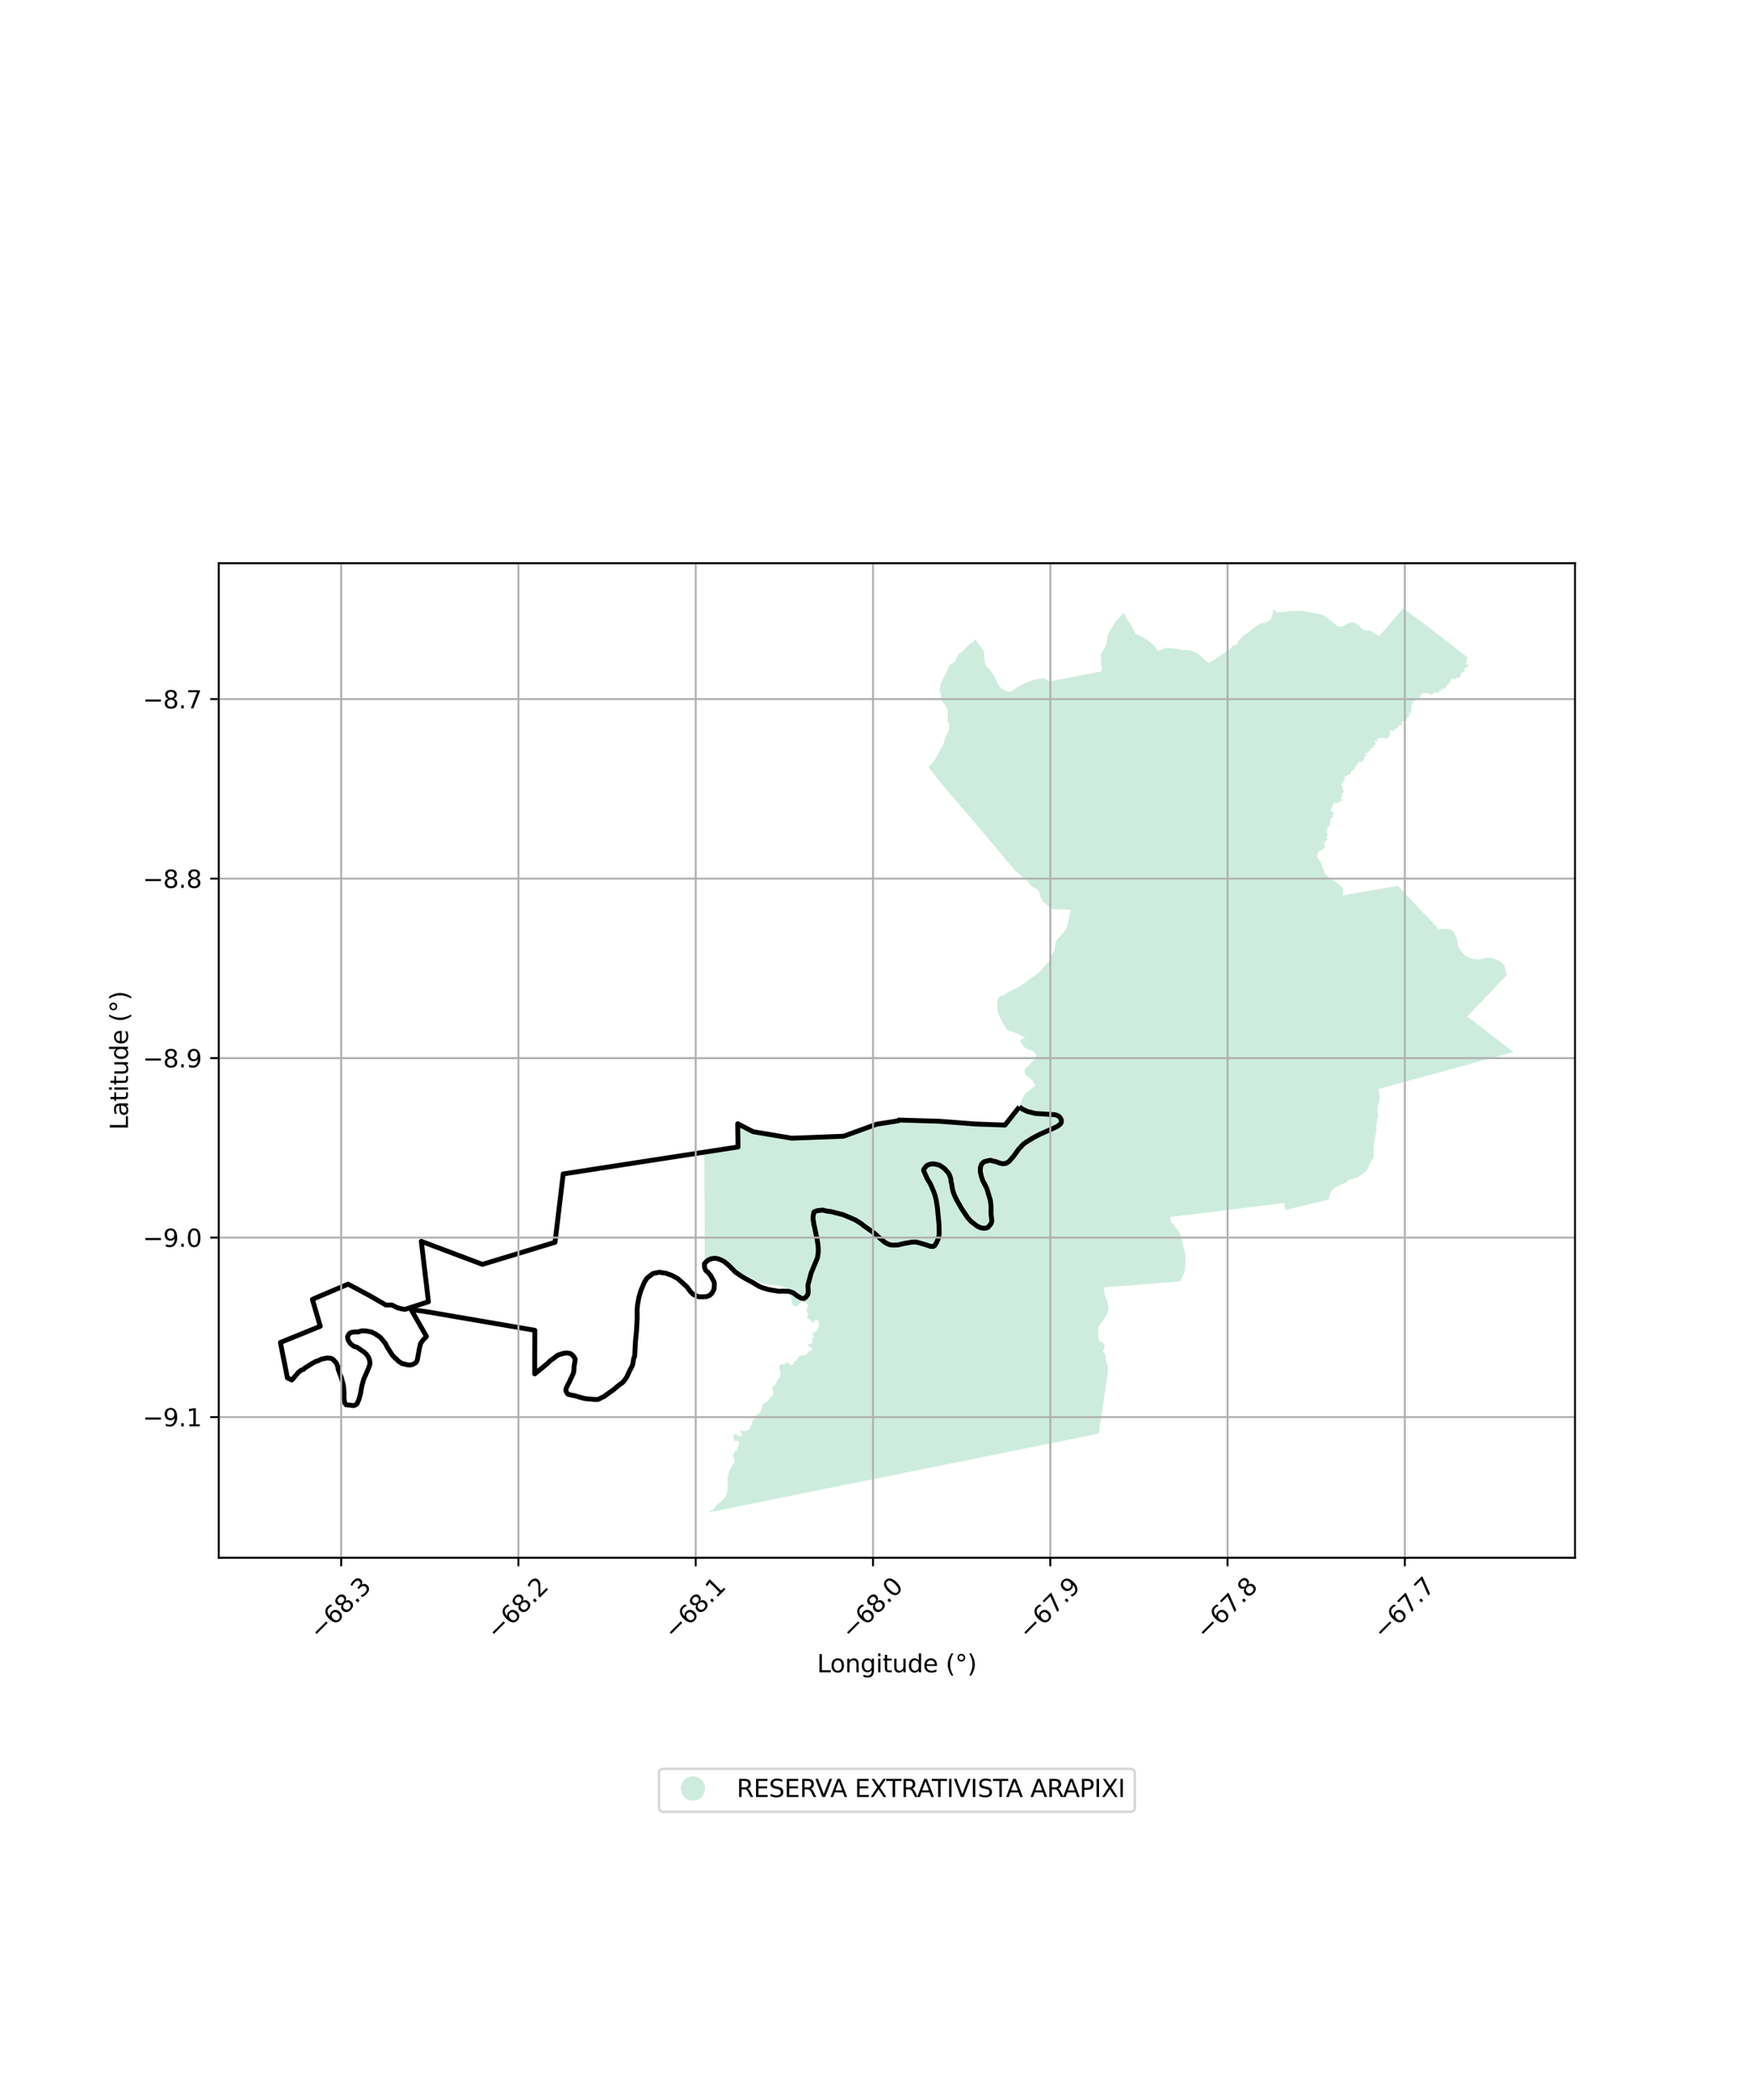<?xml version="1.0" encoding="utf-8" standalone="no"?>
<!DOCTYPE svg PUBLIC "-//W3C//DTD SVG 1.1//EN"
  "http://www.w3.org/Graphics/SVG/1.1/DTD/svg11.dtd">
<svg xmlns:xlink="http://www.w3.org/1999/xlink" width="720pt" height="864pt" viewBox="0 0 720 864" xmlns="http://www.w3.org/2000/svg" version="1.1">
 <defs>
  <style type="text/css">*{stroke-linejoin: round; stroke-linecap: butt}</style>
 </defs>
 <g id="figure_1">
  <g id="patch_1">
   <path d="M 0 864 
L 720 864 
L 720 0 
L 0 0 
z
" style="fill: #ffffff"/>
  </g>
  <g id="axes_1">
   <g id="patch_2">
    <path d="M 90 640.919 
L 648 640.919 
L 648 231.721 
L 90 231.721 
z
" style="fill: #ffffff"/>
   </g>
   <g id="PatchCollection_1">
    <path d="M 479.756 266.678 
L 480.857 266.674 
L 481.798 266.671 
L 483.856 266.854 
L 486.11 267.413 
L 488.731 267.405 
L 490.418 267.778 
L 492.855 268.904 
L 495.487 271.353 
L 497.368 272.858 
L 506.077 267.019 
L 507.201 265.758 
L 508.981 265.114 
L 509.727 263.516 
L 511.658 261.283 
L 513.116 260.6 
L 516.422 257.84 
L 518.987 256.356 
L 520.69 256.191 
L 522.893 254.916 
L 523.801 251.774 
L 523.778 250.338 
L 524.741 251.522 
L 525.888 251.917 
L 526.839 251.953 
L 530.673 251.463 
L 535.297 251.271 
L 543.8 252.895 
L 545.081 253.536 
L 548.836 256.36 
L 550.45 257.705 
L 552.064 257.809 
L 555.102 256.283 
L 556.688 255.998 
L 558.23 256.671 
L 559.265 257.386 
L 560.333 258.938 
L 562.949 259.608 
L 563.21 259.224 
L 567.467 261.686 
L 572.442 255.931 
L 577.294 250.321 
L 584.534 255.619 
L 586.716 257.197 
L 604.15 270.759 
L 604.189 270.79 
L 604.133 270.815 
L 603.755 270.983 
L 603.382 271.268 
L 603.382 271.695 
L 603.527 272.027 
L 603.527 272.311 
L 603.293 272.691 
L 603.104 272.976 
L 603.059 273.118 
L 603.104 273.308 
L 603.577 273.401 
L 604.189 273.494 
L 604.378 273.682 
L 604.189 273.968 
L 603.583 274.349 
L 602.97 274.589 
L 602.642 274.779 
L 602.548 275.206 
L 602.597 275.632 
L 602.597 275.822 
L 602.364 276.155 
L 601.941 276.488 
L 601.568 276.679 
L 601.19 276.964 
L 600.912 277.345 
L 600.867 277.677 
L 600.867 277.867 
L 600.867 278.15 
L 600.867 278.483 
L 600.728 278.625 
L 600.305 278.722 
L 599.693 278.771 
L 599.32 278.867 
L 599.086 278.963 
L 598.908 279.145 
L 598.813 279.429 
L 598.813 279.62 
L 598.53 279.668 
L 598.435 279.479 
L 598.39 279.242 
L 597.968 279.196 
L 597.734 279.434 
L 597.495 279.435 
L 597.217 279.341 
L 596.983 279.484 
L 596.983 279.72 
L 596.894 279.918 
L 596.877 280.006 
L 596.794 280.095 
L 596.665 280.184 
L 596.604 280.5 
L 596.554 280.638 
L 596.521 280.791 
L 596.493 280.903 
L 596.493 281.03 
L 596.481 281.118 
L 596.343 281.182 
L 596.22 281.195 
L 596.009 281.196 
L 595.892 281.208 
L 595.67 281.234 
L 595.608 281.273 
L 595.608 281.449 
L 595.608 281.55 
L 595.608 281.664 
L 595.636 281.765 
L 595.636 281.841 
L 595.597 281.903 
L 595.519 281.904 
L 595.419 281.904 
L 595.319 281.905 
L 595.207 281.943 
L 595.146 282.019 
L 595.124 282.132 
L 595.124 282.271 
L 595.163 282.386 
L 595.174 282.461 
L 595.196 282.536 
L 595.146 282.6 
L 595.124 282.701 
L 595.074 282.801 
L 595.002 282.865 
L 594.885 282.917 
L 594.762 282.942 
L 594.651 282.942 
L 594.573 282.981 
L 594.473 283.019 
L 594.35 283.171 
L 594.25 283.297 
L 594.123 283.411 
L 594.078 283.462 
L 593.989 283.513 
L 593.961 283.525 
L 593.839 283.526 
L 593.749 283.514 
L 593.649 283.501 
L 593.538 283.476 
L 593.477 283.439 
L 593.399 283.376 
L 593.327 283.313 
L 593.277 283.301 
L 593.126 283.339 
L 592.998 283.428 
L 592.976 283.541 
L 592.976 283.592 
L 592.976 283.68 
L 592.965 283.794 
L 592.948 283.869 
L 592.937 283.984 
L 592.887 284.072 
L 592.837 284.16 
L 592.754 284.199 
L 592.653 284.225 
L 592.525 284.237 
L 592.414 284.238 
L 592.253 284.213 
L 592.174 284.239 
L 592.08 284.321 
L 592.002 284.423 
L 592.007 284.549 
L 592.007 284.662 
L 591.969 284.789 
L 591.93 284.928 
L 591.88 285.092 
L 591.707 285.143 
L 591.596 285.156 
L 591.496 285.131 
L 591.357 285.056 
L 591.196 284.981 
L 591.029 284.931 
L 590.878 284.919 
L 590.627 284.919 
L 590.333 285.007 
L 590.149 285.059 
L 589.921 285.186 
L 589.698 285.25 
L 589.42 285.44 
L 589.32 285.516 
L 589.175 285.617 
L 589.048 285.706 
L 588.947 285.744 
L 588.808 285.795 
L 588.725 285.809 
L 588.625 285.809 
L 588.496 285.771 
L 588.285 285.62 
L 588.134 285.444 
L 588.018 285.243 
L 587.907 285.205 
L 587.768 285.205 
L 587.634 285.244 
L 587.545 285.282 
L 587.472 285.32 
L 587.355 285.371 
L 587.222 285.371 
L 587.044 285.347 
L 586.871 285.335 
L 586.454 285.261 
L 586.293 285.224 
L 586.092 285.187 
L 585.87 285.149 
L 585.692 285.137 
L 585.469 285.138 
L 585.33 285.189 
L 585.169 285.24 
L 585.052 285.341 
L 584.957 285.468 
L 584.868 285.595 
L 584.779 285.721 
L 584.729 285.797 
L 584.679 285.936 
L 584.501 286.099 
L 584.412 286.149 
L 584.323 286.213 
L 584.261 286.301 
L 584.161 286.365 
L 584.139 286.403 
L 584.139 286.465 
L 584.161 286.503 
L 584.228 286.604 
L 584.278 286.705 
L 584.278 286.794 
L 584.261 286.831 
L 584.189 286.958 
L 584.128 286.983 
L 583.95 287.085 
L 583.688 287.199 
L 583.266 287.339 
L 583.177 287.353 
L 583.015 287.378 
L 582.865 287.505 
L 582.642 287.721 
L 582.576 287.848 
L 582.531 287.973 
L 582.481 288.075 
L 582.481 288.175 
L 582.381 288.302 
L 582.32 288.365 
L 582.18 288.416 
L 582.052 288.441 
L 581.897 288.477 
L 581.668 288.503 
L 581.507 288.503 
L 581.285 288.631 
L 581.224 288.782 
L 581.173 288.897 
L 581.195 289.01 
L 581.307 289.173 
L 581.396 289.299 
L 581.463 289.426 
L 581.434 289.514 
L 581.323 289.641 
L 581.162 289.729 
L 581.084 289.805 
L 580.962 289.819 
L 580.784 289.844 
L 580.7 289.977 
L 580.661 290.091 
L 580.639 290.205 
L 580.628 290.356 
L 580.628 290.47 
L 580.628 290.634 
L 580.617 290.748 
L 580.617 290.836 
L 580.695 291.088 
L 580.744 291.163 
L 580.817 291.302 
L 580.856 291.416 
L 580.856 291.505 
L 580.761 291.586 
L 580.7 291.688 
L 580.678 291.781 
L 580.589 291.874 
L 580.505 292.007 
L 580.444 292.089 
L 580.405 292.264 
L 580.405 292.439 
L 580.461 292.612 
L 580.488 292.756 
L 580.511 292.91 
L 580.544 293.043 
L 580.55 293.166 
L 580.472 293.259 
L 580.422 293.34 
L 580.372 293.371 
L 580.299 293.382 
L 580.227 293.362 
L 580.177 293.342 
L 580.054 293.301 
L 579.943 293.199 
L 579.91 293.188 
L 579.798 293.199 
L 579.726 293.22 
L 579.709 293.272 
L 579.66 293.343 
L 579.648 293.374 
L 579.626 293.456 
L 579.626 293.487 
L 579.66 293.569 
L 579.698 293.651 
L 579.732 293.702 
L 579.782 293.794 
L 579.871 293.866 
L 579.933 293.928 
L 579.943 294.009 
L 579.977 294.111 
L 579.977 294.193 
L 579.954 294.317 
L 579.938 294.399 
L 579.865 294.492 
L 579.782 294.564 
L 579.682 294.615 
L 579.582 294.646 
L 579.431 294.708 
L 579.337 294.739 
L 579.298 294.828 
L 579.303 294.889 
L 579.303 294.981 
L 579.281 295.115 
L 579.281 295.197 
L 579.259 295.259 
L 579.231 295.32 
L 579.203 295.392 
L 579.181 295.444 
L 579.097 295.506 
L 578.975 295.578 
L 578.814 295.63 
L 578.725 295.723 
L 578.702 295.804 
L 578.725 295.856 
L 578.747 295.948 
L 578.786 296.04 
L 578.825 296.142 
L 578.836 296.225 
L 578.83 296.306 
L 578.808 296.358 
L 578.625 296.482 
L 578.424 296.585 
L 578.302 296.605 
L 578.085 296.648 
L 578.007 296.648 
L 577.823 296.659 
L 577.679 296.69 
L 577.567 296.701 
L 577.428 296.732 
L 577.294 296.763 
L 577.155 296.792 
L 577.033 296.854 
L 576.877 296.947 
L 576.727 297.02 
L 576.627 297.082 
L 576.532 297.184 
L 576.515 297.257 
L 576.515 297.328 
L 576.538 297.39 
L 576.604 297.441 
L 576.699 297.563 
L 576.799 297.655 
L 576.86 297.716 
L 576.905 297.788 
L 576.933 297.86 
L 576.916 297.943 
L 576.883 298.003 
L 576.794 298.051 
L 576.682 298.133 
L 576.543 298.206 
L 576.437 298.268 
L 576.299 298.339 
L 576.031 298.402 
L 575.781 298.434 
L 575.669 298.444 
L 575.514 298.475 
L 575.391 298.558 
L 575.302 298.661 
L 575.252 298.754 
L 575.219 298.836 
L 575.224 298.929 
L 575.23 299.01 
L 575.241 299.102 
L 575.275 299.226 
L 575.224 299.287 
L 575.174 299.328 
L 575.063 299.401 
L 574.957 299.442 
L 574.807 299.504 
L 574.746 299.525 
L 574.746 299.627 
L 574.657 299.7 
L 574.573 299.731 
L 574.451 299.772 
L 574.401 299.782 
L 574.301 299.772 
L 574.167 299.732 
L 574.084 299.742 
L 574.017 299.794 
L 573.933 299.866 
L 573.944 299.949 
L 573.911 299.999 
L 573.933 300.122 
L 573.984 300.205 
L 574.017 300.266 
L 574.017 300.378 
L 574.028 300.43 
L 573.956 300.487 
L 573.833 300.508 
L 573.744 300.519 
L 573.644 300.519 
L 573.55 300.519 
L 573.366 300.541 
L 573.299 300.55 
L 573.205 300.592 
L 573.176 300.634 
L 573.132 300.674 
L 573.082 300.746 
L 573.054 300.787 
L 573.004 300.787 
L 572.943 300.799 
L 572.831 300.799 
L 572.726 300.788 
L 572.648 300.748 
L 572.542 300.584 
L 572.453 300.502 
L 572.359 300.421 
L 572.319 300.39 
L 572.219 300.391 
L 572.197 300.4 
L 572.136 300.432 
L 572.075 300.473 
L 572.036 300.513 
L 571.986 300.556 
L 571.947 300.566 
L 571.914 300.587 
L 571.891 300.618 
L 571.885 300.679 
L 571.83 300.72 
L 571.813 300.771 
L 571.802 300.833 
L 571.802 300.884 
L 571.841 300.966 
L 571.897 301.13 
L 571.914 301.242 
L 571.969 301.345 
L 572.008 301.448 
L 572.019 301.54 
L 571.997 301.663 
L 571.93 301.804 
L 571.897 301.896 
L 571.869 301.968 
L 571.83 302.04 
L 571.785 302.132 
L 571.724 302.215 
L 571.674 302.307 
L 571.669 302.379 
L 571.658 302.461 
L 571.624 302.553 
L 571.618 302.626 
L 571.618 302.708 
L 571.618 302.769 
L 571.635 302.861 
L 571.646 302.913 
L 571.602 303.013 
L 571.591 303.044 
L 571.552 303.137 
L 571.429 303.178 
L 571.284 303.24 
L 571.173 303.302 
L 571.062 303.354 
L 570.928 303.416 
L 570.789 303.518 
L 570.728 303.591 
L 570.628 303.683 
L 570.528 303.776 
L 570.467 303.858 
L 570.383 303.93 
L 570.321 303.962 
L 570.249 303.972 
L 570.183 303.982 
L 570.06 303.973 
L 569.976 303.86 
L 569.893 303.798 
L 569.788 303.696 
L 569.726 303.644 
L 569.643 303.614 
L 569.51 303.625 
L 569.375 303.645 
L 569.237 303.657 
L 569.103 303.667 
L 569.02 303.688 
L 568.931 303.689 
L 568.808 303.628 
L 568.575 303.608 
L 568.429 303.608 
L 568.23 303.619 
L 568.035 303.62 
L 567.84 303.63 
L 567.662 303.631 
L 567.483 303.631 
L 567.244 303.694 
L 567.049 303.736 
L 566.939 303.757 
L 566.744 303.798 
L 566.605 303.922 
L 566.56 303.994 
L 566.532 304.107 
L 566.521 304.209 
L 566.51 304.281 
L 566.543 304.394 
L 566.666 304.547 
L 566.688 304.619 
L 566.688 304.701 
L 566.638 304.783 
L 566.594 304.856 
L 566.516 304.887 
L 566.421 304.927 
L 566.31 304.959 
L 566.198 304.97 
L 566.12 304.97 
L 565.864 304.802 
L 565.664 304.68 
L 565.441 304.661 
L 565.441 304.742 
L 565.441 304.865 
L 565.458 304.947 
L 565.581 305.071 
L 565.787 305.233 
L 565.909 305.438 
L 565.953 305.684 
L 565.953 305.787 
L 565.953 306.013 
L 565.831 306.239 
L 565.77 306.382 
L 565.731 306.567 
L 565.648 306.711 
L 565.597 306.831 
L 565.481 306.771 
L 565.347 306.711 
L 565.263 306.69 
L 565.136 306.673 
L 565.03 306.723 
L 564.924 306.85 
L 564.846 306.905 
L 564.846 306.966 
L 564.829 307.037 
L 564.891 307.059 
L 564.901 307.103 
L 564.969 307.136 
L 565.047 307.196 
L 565.085 307.257 
L 565.108 307.311 
L 565.113 307.372 
L 565.119 307.438 
L 565.096 307.505 
L 565.03 307.571 
L 564.979 307.626 
L 564.846 307.72 
L 564.662 307.781 
L 564.568 307.836 
L 564.44 307.881 
L 564.284 307.893 
L 564.134 307.92 
L 564.006 307.926 
L 563.934 307.926 
L 563.845 307.932 
L 563.828 307.938 
L 563.733 307.953 
L 563.672 307.964 
L 563.605 308.008 
L 563.566 308.037 
L 563.566 308.091 
L 563.566 308.13 
L 563.572 308.174 
L 563.589 308.212 
L 563.616 308.267 
L 563.644 308.311 
L 563.694 308.344 
L 563.722 308.41 
L 563.728 308.46 
L 563.728 308.509 
L 563.728 308.581 
L 563.733 308.63 
L 563.655 308.751 
L 563.627 308.796 
L 563.583 308.844 
L 563.472 308.867 
L 563.422 308.912 
L 563.371 308.956 
L 563.299 309.005 
L 563.227 309.067 
L 563.16 309.121 
L 563.087 309.183 
L 563.093 309.229 
L 563.093 309.257 
L 563.06 309.285 
L 563.021 309.356 
L 562.993 309.438 
L 562.965 309.565 
L 562.91 309.665 
L 562.821 309.725 
L 562.704 309.775 
L 562.643 309.803 
L 562.592 309.809 
L 562.492 309.809 
L 562.353 309.816 
L 562.242 309.816 
L 562.114 309.816 
L 562.025 309.816 
L 561.919 309.784 
L 561.752 309.822 
L 561.657 309.834 
L 561.58 309.867 
L 561.53 309.932 
L 561.485 309.965 
L 561.457 310.037 
L 561.413 310.109 
L 561.396 310.164 
L 561.474 310.235 
L 561.557 310.268 
L 561.674 310.273 
L 561.758 310.273 
L 561.902 310.223 
L 562.008 310.167 
L 562.08 310.129 
L 562.131 310.09 
L 562.169 310.09 
L 562.236 310.101 
L 562.27 310.139 
L 562.27 310.205 
L 562.281 310.243 
L 562.225 310.318 
L 562.103 310.434 
L 562.025 310.529 
L 561.986 310.573 
L 561.969 310.623 
L 561.98 310.677 
L 562.025 310.738 
L 562.058 310.809 
L 562.103 310.869 
L 562.12 310.93 
L 562.103 310.974 
L 561.942 311.156 
L 561.88 311.245 
L 561.83 311.272 
L 561.513 311.284 
L 561.385 311.295 
L 561.246 311.301 
L 561.162 311.312 
L 561.09 311.346 
L 561.007 311.413 
L 561.007 311.445 
L 561.034 311.478 
L 561.051 311.505 
L 561.09 311.533 
L 561.174 311.555 
L 561.29 311.626 
L 561.407 311.713 
L 561.468 311.747 
L 561.485 311.763 
L 561.491 311.829 
L 561.491 311.917 
L 561.474 311.989 
L 561.424 312.044 
L 561.379 312.097 
L 561.352 312.146 
L 561.301 312.191 
L 561.246 312.235 
L 561.19 312.279 
L 561.168 312.301 
L 561.106 312.346 
L 561.045 312.417 
L 560.856 313.008 
L 560.673 313.288 
L 560.444 313.382 
L 560.211 313.429 
L 559.932 313.43 
L 559.565 313.199 
L 559.104 313.247 
L 559.104 313.665 
L 558.92 313.899 
L 558.597 313.947 
L 558.402 313.987 
L 558.347 314.104 
L 558.319 314.221 
L 558.319 314.382 
L 558.38 314.484 
L 558.408 314.571 
L 558.408 314.645 
L 558.363 314.732 
L 558.247 314.849 
L 558.101 314.952 
L 557.974 315.011 
L 557.784 315.07 
L 557.673 315.128 
L 557.584 315.26 
L 557.601 315.523 
L 557.557 315.625 
L 557.557 315.742 
L 557.528 315.859 
L 557.439 315.961 
L 557.356 316.093 
L 557.239 316.283 
L 557.166 316.43 
L 557.094 316.619 
L 557.011 316.751 
L 556.867 316.81 
L 556.705 316.956 
L 556.666 316.957 
L 556.521 316.913 
L 556.404 316.899 
L 556.287 316.914 
L 556.232 316.972 
L 556.143 317.119 
L 556.131 317.265 
L 556.131 317.353 
L 556.087 317.44 
L 556.015 317.513 
L 555.959 317.596 
L 555.859 317.728 
L 555.759 317.845 
L 555.714 318.006 
L 555.714 318.079 
L 555.786 318.195 
L 555.803 318.268 
L 555.786 318.371 
L 555.676 318.488 
L 555.503 318.561 
L 555.269 318.62 
L 555.08 318.621 
L 554.907 318.636 
L 554.746 318.68 
L 554.618 318.796 
L 554.535 318.884 
L 554.507 319 
L 554.479 319.104 
L 554.446 319.162 
L 554.406 319.235 
L 554.334 319.322 
L 554.228 319.337 
L 554.156 319.338 
L 554.028 319.294 
L 553.9 319.237 
L 553.756 319.179 
L 553.65 319.223 
L 553.638 319.31 
L 553.638 319.398 
L 553.638 319.471 
L 553.638 319.559 
L 553.622 319.588 
L 553.583 319.646 
L 553.477 319.734 
L 553.377 319.734 
L 553.249 319.735 
L 553.06 319.765 
L 552.977 319.838 
L 552.988 319.912 
L 553.005 320.013 
L 553.104 320.086 
L 553.204 320.173 
L 553.411 320.362 
L 553.428 320.522 
L 553.438 320.625 
L 553.322 320.698 
L 553.11 320.844 
L 552.759 321.007 
L 552.721 321.207 
L 552.737 321.295 
L 552.737 321.455 
L 552.737 321.572 
L 552.709 321.733 
L 552.692 321.849 
L 552.436 322.171 
L 552.303 322.273 
L 552.131 322.362 
L 552.002 322.494 
L 551.913 322.567 
L 551.769 322.713 
L 551.763 322.937 
L 551.763 323.012 
L 551.802 323.112 
L 551.964 323.262 
L 551.964 323.362 
L 552.002 323.45 
L 552.164 323.525 
L 552.336 323.662 
L 552.398 323.775 
L 552.476 323.9 
L 552.514 324.001 
L 552.526 324.113 
L 552.476 324.314 
L 552.425 324.515 
L 552.364 324.628 
L 552.315 324.729 
L 552.315 324.817 
L 552.315 324.916 
L 552.353 325.029 
L 552.442 325.129 
L 552.565 325.217 
L 552.692 325.304 
L 552.815 325.466 
L 552.893 325.529 
L 552.893 325.63 
L 552.815 325.856 
L 552.732 325.944 
L 552.592 326.032 
L 552.509 326.07 
L 552.431 326.146 
L 552.325 326.254 
L 552.247 326.431 
L 552.186 326.632 
L 552.164 326.72 
L 552.153 326.858 
L 552.153 326.97 
L 552.153 327.045 
L 552.203 327.134 
L 552.253 327.234 
L 552.303 327.296 
L 552.303 327.333 
L 552.303 327.409 
L 552.303 327.471 
L 552.181 327.598 
L 552.031 327.711 
L 551.908 327.849 
L 551.869 327.95 
L 551.847 328.05 
L 551.83 328.088 
L 551.858 328.151 
L 551.908 328.214 
L 551.919 328.276 
L 551.886 328.389 
L 551.758 328.564 
L 551.758 328.64 
L 551.775 328.741 
L 551.875 328.828 
L 551.997 328.903 
L 552.298 329.027 
L 552.42 329.064 
L 552.481 329.114 
L 552.509 329.189 
L 552.409 329.315 
L 552.336 329.378 
L 552.158 329.416 
L 552.059 329.454 
L 551.913 329.48 
L 551.702 329.538 
L 551.58 329.576 
L 551.479 329.627 
L 551.369 329.677 
L 551.307 329.702 
L 551.196 329.779 
L 551.096 329.841 
L 551.024 329.942 
L 550.962 330.017 
L 550.895 330.092 
L 550.884 330.168 
L 550.812 330.256 
L 550.784 330.281 
L 550.723 330.332 
L 550.673 330.382 
L 550.622 330.433 
L 550.511 330.458 
L 550.317 330.459 
L 550.216 330.459 
L 550.116 330.384 
L 549.938 330.271 
L 549.838 330.247 
L 549.754 330.235 
L 549.676 330.26 
L 549.582 330.285 
L 549.554 330.323 
L 549.504 330.373 
L 549.404 330.411 
L 549.304 330.387 
L 549.098 330.287 
L 548.948 330.174 
L 548.87 330.137 
L 548.787 330.113 
L 548.708 330.2 
L 548.658 330.313 
L 548.636 330.352 
L 548.625 330.451 
L 548.625 330.552 
L 548.636 330.615 
L 548.664 330.715 
L 548.686 330.79 
L 548.686 330.828 
L 548.686 330.979 
L 548.625 331.028 
L 548.586 331.092 
L 548.491 331.193 
L 548.33 331.343 
L 548.269 331.419 
L 548.218 331.519 
L 548.157 331.582 
L 548.157 331.695 
L 548.157 331.795 
L 548.107 331.883 
L 548.068 331.984 
L 548.068 332.084 
L 548.035 332.135 
L 547.968 332.33 
L 547.824 332.506 
L 547.746 332.62 
L 547.584 332.82 
L 547.54 332.972 
L 547.54 333.109 
L 547.54 333.272 
L 547.59 333.385 
L 547.612 333.523 
L 547.79 333.735 
L 548.063 334.01 
L 548.452 334.36 
L 548.797 334.635 
L 548.886 334.773 
L 548.914 334.848 
L 548.925 334.974 
L 548.964 335.049 
L 548.964 335.124 
L 548.903 335.212 
L 548.741 335.237 
L 548.48 335.238 
L 548.302 335.239 
L 548.141 335.277 
L 548.068 335.353 
L 548.068 335.441 
L 548.068 335.491 
L 548.097 335.559 
L 548.169 335.698 
L 548.269 335.785 
L 548.307 335.847 
L 548.369 335.922 
L 548.369 336.023 
L 548.347 336.161 
L 548.235 336.274 
L 548.157 336.363 
L 547.996 336.476 
L 547.835 336.527 
L 547.612 336.603 
L 547.462 336.666 
L 547.339 336.779 
L 547.3 336.842 
L 547.317 336.917 
L 547.317 337.067 
L 547.328 337.169 
L 547.378 337.268 
L 547.467 337.355 
L 547.528 337.456 
L 547.568 337.531 
L 547.551 337.656 
L 547.568 337.757 
L 547.59 337.844 
L 547.59 337.932 
L 547.456 338.168 
L 547.345 338.381 
L 547.261 338.632 
L 547.172 338.808 
L 547.061 339.022 
L 547.011 339.172 
L 547.011 339.31 
L 547.028 339.448 
L 547.05 339.573 
L 547.111 339.749 
L 547.111 339.874 
L 547.117 340.012 
L 547.117 340.1 
L 547.117 340.163 
L 547.078 340.288 
L 546.967 340.364 
L 546.844 340.315 
L 546.694 340.24 
L 546.577 340.177 
L 546.455 340.128 
L 546.382 340.128 
L 546.282 340.141 
L 546.182 340.237 
L 546.099 340.35 
L 546.048 340.463 
L 546.048 340.538 
L 546.009 340.689 
L 546.026 340.802 
L 546.048 340.89 
L 546.099 341.015 
L 546.176 341.127 
L 546.237 341.253 
L 546.249 341.328 
L 546.237 341.403 
L 546.176 341.466 
L 546.137 341.554 
L 546.037 341.642 
L 545.954 341.705 
L 545.876 341.856 
L 545.843 341.957 
L 545.792 342.032 
L 545.814 342.205 
L 545.843 342.318 
L 545.87 342.519 
L 545.892 342.594 
L 545.993 342.757 
L 546.054 342.957 
L 546.104 343.045 
L 546.154 343.17 
L 546.221 343.283 
L 546.221 343.371 
L 546.221 343.458 
L 546.232 343.546 
L 546.121 343.693 
L 546.07 343.832 
L 545.998 343.933 
L 545.92 344.033 
L 545.876 344.133 
L 545.837 344.334 
L 545.909 344.447 
L 545.976 344.559 
L 546.059 344.685 
L 546.098 344.772 
L 546.11 344.861 
L 546.115 344.96 
L 546.076 345.087 
L 546.076 345.225 
L 546.065 345.3 
L 545.915 345.483 
L 545.703 345.709 
L 545.481 345.923 
L 545.28 346.149 
L 545.147 346.288 
L 545.069 346.389 
L 544.935 346.502 
L 544.863 346.677 
L 544.735 346.867 
L 544.674 346.98 
L 544.624 347.093 
L 544.624 347.18 
L 544.629 347.268 
L 544.629 347.369 
L 544.679 347.468 
L 544.791 347.519 
L 544.941 347.618 
L 545.052 347.68 
L 545.102 347.743 
L 545.141 347.806 
L 545.175 347.906 
L 545.141 348.044 
L 545.113 348.157 
L 545.03 348.258 
L 545.041 348.332 
L 545.102 348.408 
L 545.23 348.508 
L 545.242 348.545 
L 545.23 348.608 
L 545.23 348.708 
L 545.219 348.784 
L 545.152 348.797 
L 545.102 348.797 
L 544.957 348.798 
L 544.868 348.798 
L 544.768 348.798 
L 544.685 348.83 
L 544.574 348.906 
L 544.523 348.982 
L 544.474 349.032 
L 544.462 349.095 
L 544.462 349.194 
L 544.462 349.257 
L 544.462 349.307 
L 544.423 349.371 
L 544.323 349.434 
L 544.251 349.484 
L 544.112 349.535 
L 544.011 349.547 
L 543.9 349.56 
L 543.8 349.623 
L 543.717 349.662 
L 543.639 349.699 
L 543.494 349.861 
L 543.344 349.962 
L 543.244 350.062 
L 543.171 350.125 
L 543.049 350.176 
L 542.938 350.227 
L 542.849 350.227 
L 542.698 350.24 
L 542.609 350.29 
L 542.565 350.353 
L 542.476 350.403 
L 542.415 350.454 
L 542.364 350.529 
L 542.303 350.668 
L 542.225 350.793 
L 542.214 350.868 
L 542.192 350.944 
L 542.164 351.044 
L 542.18 351.207 
L 542.18 351.32 
L 542.192 351.421 
L 542.192 351.521 
L 542.192 351.583 
L 542.142 351.659 
L 542.092 351.772 
L 541.997 351.873 
L 541.908 351.911 
L 541.924 352.055 
L 542.008 352.958 
L 543.422 354.721 
L 544.396 357.543 
L 545.353 359.884 
L 546.978 361.112 
L 548.636 362.122 
L 551.697 364.664 
L 552.687 365.576 
L 552.476 368.357 
L 575.163 364.46 
L 590.7 380.969 
L 591.897 382.441 
L 592.892 382.269 
L 593.972 382.14 
L 594.968 382.178 
L 595.797 382.26 
L 596.716 382.381 
L 597.133 382.589 
L 597.506 382.881 
L 598.045 383.508 
L 598.424 384.092 
L 598.713 384.719 
L 599.008 385.22 
L 599.258 385.974 
L 599.509 386.475 
L 599.554 387.145 
L 599.598 387.689 
L 599.681 388.358 
L 599.937 389.195 
L 600.143 389.864 
L 600.522 390.533 
L 601.273 391.409 
L 601.69 391.994 
L 602.063 392.411 
L 602.731 393.036 
L 603.482 393.536 
L 604.812 394.118 
L 605.808 394.533 
L 607.678 394.735 
L 609.136 394.646 
L 610.171 394.392 
L 611 394.179 
L 611.829 394.093 
L 612.787 394.089 
L 613.782 394.169 
L 614.534 394.375 
L 615.279 394.708 
L 615.903 394.957 
L 616.849 395.318 
L 617.266 395.526 
L 617.678 395.859 
L 618.095 396.151 
L 618.474 396.652 
L 618.808 397.111 
L 618.974 397.655 
L 619.103 398.115 
L 619.27 398.617 
L 619.475 399.077 
L 619.52 399.58 
L 619.564 399.955 
L 619.731 400.373 
L 619.814 400.852 
L 620.004 401.085 
L 603.732 418.207 
L 622.636 432.835 
L 607.533 436.982 
L 567.122 448.082 
L 567.267 449.233 
L 567.634 450.475 
L 567.64 451.719 
L 567.506 452.779 
L 567.144 454.07 
L 566.738 456.006 
L 566.699 457.112 
L 567.028 458.977 
L 566.577 460.729 
L 566.265 463.033 
L 566.271 464.599 
L 566.326 465.643 
L 566.009 466.566 
L 565.737 467.903 
L 565.469 469.378 
L 565.107 470.899 
L 565.113 471.912 
L 565.208 473.34 
L 565.213 474.859 
L 565.18 476.166 
L 564.679 476.997 
L 563.816 478.382 
L 563.271 479.397 
L 562.998 480.319 
L 562.364 481.519 
L 561.134 482.767 
L 559.91 483.451 
L 559.136 483.961 
L 558.452 484.515 
L 557.673 484.564 
L 557.217 484.797 
L 556.76 484.982 
L 556.12 485.077 
L 555.119 485.31 
L 554.523 485.727 
L 554.072 486.466 
L 553.032 486.872 
L 552.069 487.197 
L 550.794 487.801 
L 549.515 488.403 
L 548.557 489.191 
L 547.829 489.976 
L 547.239 491.222 
L 546.921 492.282 
L 546.733 493.496 
L 528.892 497.816 
L 528.28 494.949 
L 481.475 500.726 
L 481.731 502.923 
L 482.571 503.513 
L 483.667 505.031 
L 485.02 506.633 
L 485.693 508.153 
L 486.116 509.505 
L 486.455 511.196 
L 487.134 513.778 
L 487.729 516.229 
L 487.735 518.004 
L 487.657 519.527 
L 487.663 520.965 
L 487.334 523.418 
L 486.5 525.451 
L 485.503 527.202 
L 454.268 529.673 
L 454.251 529.973 
L 454.407 532.322 
L 454.847 533.642 
L 455.437 535.109 
L 456.027 537.897 
L 455.887 539.512 
L 455.309 540.835 
L 454.146 542.894 
L 452.588 544.982 
L 451.831 546.244 
L 451.836 546.978 
L 451.836 548.299 
L 451.842 549.621 
L 451.847 550.795 
L 452.432 551.821 
L 453.601 552.405 
L 454.475 553.577 
L 454.335 554.605 
L 453.901 555.634 
L 453.901 556.368 
L 454.925 557.539 
L 454.93 558.714 
L 454.93 559.448 
L 455.225 560.622 
L 455.521 561.501 
L 455.815 562.382 
L 455.821 564.143 
L 455.682 565.465 
L 455.392 567.348 
L 452.081 589.855 
L 291.109 622.319 
L 293.608 620.954 
L 294.793 619.155 
L 297.164 617.354 
L 298.644 615.556 
L 299.234 613.76 
L 299.379 611.965 
L 299.373 610.169 
L 299.367 607.926 
L 299.807 605.681 
L 300.547 604.184 
L 302.022 601.937 
L 302.317 600.29 
L 301.41 599.15 
L 302.15 597.353 
L 303.335 596.602 
L 303.48 595.854 
L 303.48 595.256 
L 303.775 594.806 
L 303.919 594.208 
L 304.07 593.609 
L 303.919 593.012 
L 303.324 592.863 
L 302.283 592.866 
L 301.989 592.418 
L 301.983 591.969 
L 301.538 591.073 
L 302.428 590.023 
L 303.318 590.47 
L 304.654 591.065 
L 305.394 590.465 
L 304.799 589.569 
L 304.649 588.523 
L 306.285 588.816 
L 307.175 588.665 
L 308.361 588.064 
L 308.8 587.016 
L 309.39 585.518 
L 309.684 584.62 
L 310.28 583.722 
L 310.719 583.122 
L 311.165 582.372 
L 312.924 580.899 
L 313.068 580.151 
L 313.513 579.102 
L 313.658 578.055 
L 314.543 577.306 
L 315.584 576.704 
L 316.173 576.105 
L 316.913 575.055 
L 317.654 574.455 
L 318.099 573.706 
L 318.093 572.36 
L 317.648 570.865 
L 318.833 569.815 
L 319.562 568.645 
L 320.007 567.597 
L 321.042 566.398 
L 321.042 565.351 
L 321.036 564.154 
L 320.592 563.258 
L 320.586 562.361 
L 320.881 561.463 
L 321.771 561.311 
L 322.812 561.457 
L 323.257 560.857 
L 323.997 560.407 
L 324.443 560.705 
L 324.888 561.302 
L 325.483 561.749 
L 326.524 561.298 
L 326.518 560.251 
L 327.114 559.8 
L 327.559 559.8 
L 328.149 558.9 
L 328.889 557.851 
L 329.734 557.647 
L 331.276 557.642 
L 332.2 556.863 
L 332.739 555.852 
L 333.819 555.772 
L 334.431 555.149 
L 333.814 554.53 
L 333.274 554.142 
L 332.578 553.833 
L 332.5 553.678 
L 332.5 552.98 
L 333.424 552.977 
L 334.119 552.587 
L 334.27 551.965 
L 334.348 551.343 
L 334.192 550.644 
L 334.186 550.412 
L 335.188 549.865 
L 334.265 549.169 
L 334.415 548.315 
L 335.416 547.923 
L 336.262 547.144 
L 336.646 546.444 
L 336.874 545.356 
L 336.946 544.502 
L 336.713 543.493 
L 335.633 542.952 
L 335.093 543.419 
L 334.637 544.119 
L 334.092 543.966 
L 333.552 543.191 
L 333.09 542.881 
L 332.394 542.572 
L 331.933 541.718 
L 332.467 541.018 
L 331.844 539.086 
L 332.305 537.919 
L 332.456 537.298 
L 332.005 536.361 
L 330.079 535.21 
L 330.046 535.117 
L 329.54 535.909 
L 328.699 536.648 
L 327.893 537.386 
L 327.353 537.504 
L 326.818 537.466 
L 326.357 537.196 
L 325.967 536.5 
L 325.734 535.494 
L 325.539 534.333 
L 325.421 533.403 
L 325.244 532.628 
L 324.971 532.087 
L 324.665 531.506 
L 324.253 530.764 
L 323.969 530.293 
L 323.664 530.035 
L 323.196 529.8 
L 322.678 529.566 
L 322.166 529.308 
L 321.816 529.168 
L 321.349 529.075 
L 319.874 528.889 
L 317.298 528.637 
L 315.216 528.383 
L 314.587 528.314 
L 312.957 527.736 
L 311.972 527.432 
L 311.271 527.033 
L 310.007 526.377 
L 308.928 525.79 
L 307.648 525.21 
L 306.435 524.718 
L 305.333 524.179 
L 304.537 523.875 
L 303.975 523.428 
L 303.091 522.752 
L 302.105 521.882 
L 301.215 521.06 
L 300.486 520.495 
L 298.661 519.298 
L 297.415 518.5 
L 296.574 517.936 
L 295.801 517.467 
L 295.4 517.327 
L 295.027 517.304 
L 294.654 517.305 
L 294.259 517.4 
L 293.703 517.591 
L 292.818 517.923 
L 291.833 518.279 
L 291.015 518.635 
L 290.637 518.977 
L 290.464 519.328 
L 290.313 519.782 
L 290.197 520.196 
L 290.158 520.547 
L 290.108 520.905 
L 290.08 521.144 
L 290.002 521.503 
L 289.958 521.653 
L 289.79 473.78 
L 303.33 471.671 
L 303.58 471.631 
L 303.296 461.945 
L 309.612 465.236 
L 319.44 466.918 
L 325.617 467.974 
L 340.441 467.43 
L 347.091 467.186 
L 353.657 464.73 
L 360.218 462.274 
L 364.859 461.544 
L 369.495 460.814 
L 378.704 461.275 
L 379.534 461.317 
L 399.578 462.32 
L 413.545 463.018 
L 413.557 463.004 
L 419.517 454.752 
L 421.086 451.094 
L 421.141 450.969 
L 421.197 450.847 
L 421.253 450.725 
L 421.314 450.607 
L 421.381 450.494 
L 421.447 450.386 
L 421.526 450.286 
L 421.604 450.192 
L 421.687 450.105 
L 421.765 450.025 
L 421.843 449.95 
L 421.909 449.882 
L 421.976 449.817 
L 422.043 449.754 
L 422.11 449.689 
L 422.182 449.621 
L 422.26 449.547 
L 426.005 446.646 
L 424.876 444.562 
L 421.665 442.041 
L 421.665 441.92 
L 421.659 441.807 
L 421.653 441.702 
L 421.653 441.663 
L 421.581 439.981 
L 423.752 437.785 
L 425.627 435.883 
L 426.345 435.005 
L 426.345 433.838 
L 425.181 432.527 
L 423.59 431.827 
L 423.011 431.83 
L 422.143 431.395 
L 421.125 430.522 
L 420.546 429.648 
L 419.817 428.628 
L 419.817 427.899 
L 421.815 426.817 
L 419.667 426.001 
L 418.793 425.275 
L 417.346 424.841 
L 416.334 424.406 
L 415.17 424.117 
L 414.013 423.392 
L 413.284 422.08 
L 412.121 420.187 
L 411.392 418.583 
L 410.808 416.834 
L 410.368 415.522 
L 410.362 413.625 
L 410.362 412.166 
L 410.357 411.436 
L 411.008 410.34 
L 411.37 409.828 
L 413.067 409.449 
L 414.37 408.424 
L 416.395 407.396 
L 418.27 406.515 
L 420.44 405.196 
L 422.027 404.169 
L 423.763 402.706 
L 425.638 401.532 
L 428.092 399.482 
L 429.538 397.873 
L 431.414 395.678 
L 432.132 393.924 
L 432.994 392.316 
L 433.857 390.855 
L 434.141 388.227 
L 434.714 386.766 
L 436.016 385.303 
L 437.602 383.693 
L 439.043 381.062 
L 439.472 379.31 
L 439.9 377.12 
L 440.185 375.951 
L 440.613 374.491 
L 438.626 374.137 
L 437.758 374.139 
L 437.034 374.141 
L 435.732 374.145 
L 434.575 374.149 
L 432.983 374.007 
L 432.11 373.426 
L 431.242 372.845 
L 430.808 372.408 
L 430.368 371.826 
L 428.921 370.955 
L 428.482 369.934 
L 428.048 368.769 
L 427.752 368.04 
L 427.463 366.727 
L 426.879 366.145 
L 426.01 365.564 
L 424.992 364.983 
L 423.835 363.965 
L 422.961 362.8 
L 421.509 361.345 
L 420.062 360.328 
L 417.814 358.428 
L 407.886 346.598 
L 399.617 336.756 
L 390.474 326.178 
L 385.75 320.441 
L 382.027 315.652 
L 382.817 314.615 
L 384.041 313.243 
L 384.564 312.607 
L 385.85 310.4 
L 386.773 308.594 
L 387.63 307.189 
L 388.159 305.986 
L 388.555 304.916 
L 388.682 303.914 
L 389.078 302.911 
L 389.606 301.975 
L 390.33 300.638 
L 390.519 299.259 
L 390.519 298.457 
L 390.513 297.723 
L 390.118 297.19 
L 389.918 296.322 
L 389.912 295.588 
L 389.912 294.653 
L 389.907 293.718 
L 389.968 292.398 
L 389.768 291.597 
L 389.306 290.797 
L 388.838 289.997 
L 387.975 289.065 
L 387.642 288.13 
L 387.241 286.929 
L 387.175 286.196 
L 387.169 285.728 
L 386.902 285.128 
L 386.635 284.26 
L 386.768 283.058 
L 386.896 281.722 
L 387.091 281.121 
L 387.753 279.738 
L 388.832 277.71 
L 390.68 273.567 
L 392.923 272.239 
L 393.668 270.347 
L 394.414 269.022 
L 395.722 268.262 
L 397.403 266.557 
L 398.337 265.609 
L 399.088 264.852 
L 400.396 264.092 
L 401.314 262.934 
L 402.066 264.255 
L 402.444 264.821 
L 403.384 265.952 
L 404.136 267.084 
L 404.698 267.65 
L 404.893 269.35 
L 405.087 271.994 
L 405.655 274.072 
L 406.969 275.202 
L 408.098 276.71 
L 409.227 278.408 
L 409.606 279.541 
L 410.546 281.239 
L 411.114 282.371 
L 412.238 283.502 
L 414.865 284.628 
L 416.361 284.435 
L 417.485 283.487 
L 418.793 282.538 
L 421.041 281.398 
L 423.1 280.447 
L 425.532 279.684 
L 428.342 279.109 
L 430.218 279.293 
L 431.665 280.424 
L 453.2 276.203 
L 453.384 274.88 
L 453.006 273.369 
L 453 272.425 
L 453 271.101 
L 452.989 269.023 
L 454.108 267.13 
L 455.226 265.236 
L 455.41 263.536 
L 455.777 261.078 
L 458.014 257.292 
L 459.321 255.209 
L 462.455 252.18 
L 463.584 254.633 
L 464.152 255.576 
L 465.092 256.707 
L 466.032 258.594 
L 467.352 260.857 
L 468.854 261.42 
L 470.167 262.172 
L 472.042 263.3 
L 475.048 265.747 
L 476.556 268.01 
L 477.49 267.441 
L 478.798 266.869 
L 479.549 266.679 
L 479.756 266.678 
" clip-path="url(#p3de3c5c24c)" style="fill: #b3e2cd; fill-opacity: 0.65"/>
   </g>
   <g id="PatchCollection_2">
    <path d="M 419.413 455.385 
L 420.623 456.322 
L 422.701 457.29 
L 426.018 458.119 
L 434.166 458.639 
L 435.238 459.056 
L 435.667 459.308 
L 436.216 459.903 
L 436.64 460.752 
L 436.671 461.484 
L 436.563 461.964 
L 436.312 462.393 
L 435.511 463.078 
L 434.586 463.66 
L 427.806 466.688 
L 425.169 468.069 
L 422.158 469.914 
L 420.969 470.812 
L 419.231 472.666 
L 416.842 475.925 
L 415.075 477.928 
L 413.821 478.672 
L 412.491 478.767 
L 411.477 478.585 
L 409.628 477.891 
L 408.69 477.753 
L 407.789 477.417 
L 407.169 477.417 
L 405.029 477.922 
L 404.312 478.439 
L 403.772 479.135 
L 403.376 480.289 
L 403.318 482.095 
L 403.733 483.881 
L 404.312 485.704 
L 405.564 488.057 
L 406.09 489.27 
L 407.476 493.917 
L 407.747 496.282 
L 407.739 499.428 
L 407.973 501.386 
L 408.073 502.498 
L 407.7 503.519 
L 406.669 504.767 
L 406.383 505.037 
L 405.984 505.197 
L 404.825 505.353 
L 403.385 505.12 
L 401.945 504.4 
L 399.692 502.683 
L 398.153 501.014 
L 395.645 497.277 
L 393.627 493.715 
L 392.647 491.721 
L 392.105 490.182 
L 391.685 488.208 
L 391.59 487.238 
L 391.267 486.146 
L 391.219 485.078 
L 390.753 483.729 
L 390.227 482.607 
L 388.527 480.738 
L 386.615 479.421 
L 384.952 478.98 
L 383.672 478.851 
L 382.524 479.025 
L 381.543 479.403 
L 380.942 479.889 
L 380.012 481.205 
L 379.99 481.585 
L 381.544 485.079 
L 382.759 487.029 
L 383.978 489.85 
L 384.726 491.915 
L 385.24 494.067 
L 385.674 496.927 
L 386.325 503.657 
L 386.404 507.675 
L 386.199 509.047 
L 385.935 509.825 
L 385.242 511.382 
L 384.467 512.554 
L 383.862 512.859 
L 382.761 512.772 
L 380.656 512.048 
L 377.39 511.124 
L 376.482 510.983 
L 374.806 511.098 
L 373.54 511.342 
L 372.091 511.585 
L 369.425 512.211 
L 367.872 512.271 
L 366.828 512.24 
L 365.933 512.069 
L 364.964 511.643 
L 363.899 511.012 
L 361.962 509.391 
L 359.588 507.276 
L 354.794 503.869 
L 354.598 503.596 
L 351.99 501.963 
L 348.865 500.592 
L 346.888 499.768 
L 342.002 498.516 
L 340.226 498.285 
L 338.345 497.848 
L 337.336 498.002 
L 336.419 498.072 
L 335.543 498.346 
L 334.992 498.59 
L 334.774 498.925 
L 334.519 500.614 
L 334.489 501.8 
L 334.764 502.733 
L 334.765 503.573 
L 335.089 504.581 
L 335.406 506.233 
L 336.162 509.786 
L 336.519 512.051 
L 336.664 513.781 
L 336.644 515.299 
L 336.345 517.426 
L 333.748 523.673 
L 332.396 528.76 
L 332.519 531.521 
L 332.396 532.486 
L 331.661 533.562 
L 331.239 533.97 
L 330.643 534.26 
L 329.672 534.125 
L 327.897 533.098 
L 326.316 531.873 
L 324.482 531.294 
L 322.341 531.21 
L 320.527 531.282 
L 317.789 530.836 
L 315.93 530.492 
L 313.427 529.713 
L 312.186 529.164 
L 309.619 527.613 
L 306.731 526.065 
L 305.451 525.32 
L 302.548 523.369 
L 299.704 520.491 
L 298.094 519.142 
L 296.959 518.519 
L 295.513 517.916 
L 294.081 517.674 
L 292.806 517.851 
L 291.702 518.243 
L 290.757 518.937 
L 289.818 519.904 
L 289.85 521.433 
L 290.355 522.684 
L 291.26 523.468 
L 292.348 524.751 
L 293.585 527.009 
L 293.929 527.931 
L 293.766 530.453 
L 292.964 531.952 
L 292.017 532.931 
L 290.862 533.412 
L 288.88 533.562 
L 287.248 533.463 
L 285.209 532.55 
L 284.166 531.53 
L 282.625 529.439 
L 278.915 526.089 
L 276.521 524.768 
L 273.959 523.86 
L 271.219 523.434 
L 268.63 523.979 
L 266.177 525.866 
L 265.134 527.533 
L 263.708 530.873 
L 262.858 533.785 
L 262.327 536.666 
L 262.119 538.816 
L 262.136 542.527 
L 261.913 547.023 
L 261.47 551.703 
L 261.111 558.058 
L 260.745 558.766 
L 260.344 561.234 
L 259.864 562.529 
L 259.18 563.668 
L 257.8 566.691 
L 256.682 568.221 
L 255.915 569.021 
L 255.122 569.509 
L 251.961 572.129 
L 251.207 572.595 
L 248.728 574.422 
L 246.086 575.77 
L 244.36 575.76 
L 240.628 575.416 
L 238.716 574.894 
L 236.243 574.182 
L 235.602 574.119 
L 233.77 573.672 
L 233.344 573.291 
L 232.851 572.308 
L 232.832 571.622 
L 233.034 570.933 
L 234.295 568.453 
L 235.818 565.185 
L 236.128 563.854 
L 236.19 562.222 
L 236.675 559.19 
L 235.776 557.747 
L 234.788 556.941 
L 233.509 556.662 
L 232.064 556.757 
L 230.228 557.291 
L 229.284 557.667 
L 228.038 558.66 
L 226.285 559.919 
L 225.285 560.949 
L 219.992 565.27 
L 220.035 547.32 
L 176.3 539.811 
L 169.132 538.758 
L 175.461 549.846 
L 174.395 550.98 
L 173.774 551.658 
L 173.026 552.817 
L 172.492 555.084 
L 171.716 559.409 
L 171.262 560.477 
L 170.332 561.119 
L 169.56 561.454 
L 168.8 561.589 
L 167.86 561.56 
L 165.292 560.948 
L 163.763 559.885 
L 163.101 559.132 
L 162.633 558.85 
L 161.504 557.634 
L 159.388 554.384 
L 158.607 552.805 
L 156.653 550.411 
L 155.872 549.755 
L 155.069 549.309 
L 154.748 548.978 
L 152.769 548.003 
L 150.651 547.588 
L 149.019 547.517 
L 148.424 547.631 
L 147.496 548.011 
L 146.527 547.973 
L 144.944 548.113 
L 144.334 548.281 
L 143.873 548.559 
L 143.483 548.986 
L 143.028 549.883 
L 142.993 550.166 
L 143.207 551.245 
L 143.433 551.723 
L 144.166 552.787 
L 145.61 553.928 
L 146.825 554.27 
L 149.803 556.288 
L 150.714 557.146 
L 151.476 558.191 
L 151.921 559.146 
L 152.152 560.191 
L 152.195 561.004 
L 152.073 561.679 
L 151.408 563.449 
L 149.641 567.45 
L 148.921 570.1 
L 148.303 573.435 
L 147.683 575.743 
L 146.966 577.399 
L 146.666 577.788 
L 145.995 578.149 
L 145.378 578.313 
L 143.818 578.078 
L 142.697 578.026 
L 142.375 577.943 
L 141.854 577.243 
L 141.637 576.072 
L 141.518 574.946 
L 141.548 573.179 
L 141.324 570.116 
L 140.456 566.846 
L 139.705 564.929 
L 139.124 563.361 
L 139.037 562.403 
L 138.431 560.873 
L 136.979 559.23 
L 136.016 558.823 
L 134.635 558.708 
L 132.286 559.17 
L 131.486 559.532 
L 130.864 559.875 
L 129.962 560.131 
L 128.605 560.856 
L 125.384 562.866 
L 124.814 563.434 
L 123.94 563.709 
L 122.779 564.618 
L 120.089 567.784 
L 118.258 566.925 
L 115.364 552.34 
L 131.767 545.663 
L 128.526 534.611 
L 131.102 533.484 
L 143.215 528.335 
L 151.904 532.969 
L 158.711 536.9 
L 161.245 536.914 
L 163.401 538.015 
L 164.928 538.432 
L 166.566 538.715 
L 176.282 535.582 
L 173.333 510.72 
L 198.482 520.196 
L 228.35 511.124 
L 231.722 482.995 
L 303.649 471.892 
L 303.505 462.345 
L 309.884 465.629 
L 325.737 468.285 
L 347.082 467.474 
L 360.665 462.532 
L 369.564 461.137 
L 369.813 460.813 
L 386.436 461.311 
L 401.192 462.436 
L 413.469 462.884 
L 419.413 455.385 
L 419.413 455.385 
" clip-path="url(#p3de3c5c24c)" style="fill: none; stroke: #000000; stroke-width: 2"/>
   </g>
   <g id="matplotlib.axis_1">
    <g id="xtick_1">
     <g id="line2d_1">
      <path d="M 140.367 640.919 
L 140.367 231.721 
" clip-path="url(#p3de3c5c24c)" style="fill: none; stroke: #b0b0b0; stroke-width: 0.8; stroke-linecap: square"/>
     </g>
     <g id="line2d_2">
      <defs>
       <path id="m56e091786f" d="M 0 0 
L 0 3.5 
" style="stroke: #000000; stroke-width: 0.8"/>
      </defs>
      <g>
       <use xlink:href="#m56e091786f" x="140.367" y="640.919" style="stroke: #000000; stroke-width: 0.8"/>
      </g>
     </g>
     <g id="text_1">
      <!-- −68.3 -->
      <g transform="translate(131.484 674.961) rotate(-45) scale(0.1 -0.1)">
       <defs>
        <path id="DejaVuSans-2212" d="M 678 2272 
L 4684 2272 
L 4684 1741 
L 678 1741 
L 678 2272 
z
" transform="scale(0.016)"/>
        <path id="DejaVuSans-36" d="M 2113 2584 
Q 1688 2584 1439 2293 
Q 1191 2003 1191 1497 
Q 1191 994 1439 701 
Q 1688 409 2113 409 
Q 2538 409 2786 701 
Q 3034 994 3034 1497 
Q 3034 2003 2786 2293 
Q 2538 2584 2113 2584 
z
M 3366 4563 
L 3366 3988 
Q 3128 4100 2886 4159 
Q 2644 4219 2406 4219 
Q 1781 4219 1451 3797 
Q 1122 3375 1075 2522 
Q 1259 2794 1537 2939 
Q 1816 3084 2150 3084 
Q 2853 3084 3261 2657 
Q 3669 2231 3669 1497 
Q 3669 778 3244 343 
Q 2819 -91 2113 -91 
Q 1303 -91 875 529 
Q 447 1150 447 2328 
Q 447 3434 972 4092 
Q 1497 4750 2381 4750 
Q 2619 4750 2861 4703 
Q 3103 4656 3366 4563 
z
" transform="scale(0.016)"/>
        <path id="DejaVuSans-38" d="M 2034 2216 
Q 1584 2216 1326 1975 
Q 1069 1734 1069 1313 
Q 1069 891 1326 650 
Q 1584 409 2034 409 
Q 2484 409 2743 651 
Q 3003 894 3003 1313 
Q 3003 1734 2745 1975 
Q 2488 2216 2034 2216 
z
M 1403 2484 
Q 997 2584 770 2862 
Q 544 3141 544 3541 
Q 544 4100 942 4425 
Q 1341 4750 2034 4750 
Q 2731 4750 3128 4425 
Q 3525 4100 3525 3541 
Q 3525 3141 3298 2862 
Q 3072 2584 2669 2484 
Q 3125 2378 3379 2068 
Q 3634 1759 3634 1313 
Q 3634 634 3220 271 
Q 2806 -91 2034 -91 
Q 1263 -91 848 271 
Q 434 634 434 1313 
Q 434 1759 690 2068 
Q 947 2378 1403 2484 
z
M 1172 3481 
Q 1172 3119 1398 2916 
Q 1625 2713 2034 2713 
Q 2441 2713 2670 2916 
Q 2900 3119 2900 3481 
Q 2900 3844 2670 4047 
Q 2441 4250 2034 4250 
Q 1625 4250 1398 4047 
Q 1172 3844 1172 3481 
z
" transform="scale(0.016)"/>
        <path id="DejaVuSans-2e" d="M 684 794 
L 1344 794 
L 1344 0 
L 684 0 
L 684 794 
z
" transform="scale(0.016)"/>
        <path id="DejaVuSans-33" d="M 2597 2516 
Q 3050 2419 3304 2112 
Q 3559 1806 3559 1356 
Q 3559 666 3084 287 
Q 2609 -91 1734 -91 
Q 1441 -91 1130 -33 
Q 819 25 488 141 
L 488 750 
Q 750 597 1062 519 
Q 1375 441 1716 441 
Q 2309 441 2620 675 
Q 2931 909 2931 1356 
Q 2931 1769 2642 2001 
Q 2353 2234 1838 2234 
L 1294 2234 
L 1294 2753 
L 1863 2753 
Q 2328 2753 2575 2939 
Q 2822 3125 2822 3475 
Q 2822 3834 2567 4026 
Q 2313 4219 1838 4219 
Q 1578 4219 1281 4162 
Q 984 4106 628 3988 
L 628 4550 
Q 988 4650 1302 4700 
Q 1616 4750 1894 4750 
Q 2613 4750 3031 4423 
Q 3450 4097 3450 3541 
Q 3450 3153 3228 2886 
Q 3006 2619 2597 2516 
z
" transform="scale(0.016)"/>
       </defs>
       <use xlink:href="#DejaVuSans-2212"/>
       <use xlink:href="#DejaVuSans-36" transform="translate(83.789 0)"/>
       <use xlink:href="#DejaVuSans-38" transform="translate(147.412 0)"/>
       <use xlink:href="#DejaVuSans-2e" transform="translate(211.035 0)"/>
       <use xlink:href="#DejaVuSans-33" transform="translate(242.822 0)"/>
      </g>
     </g>
    </g>
    <g id="xtick_2">
     <g id="line2d_3">
      <path d="M 213.305 640.919 
L 213.305 231.721 
" clip-path="url(#p3de3c5c24c)" style="fill: none; stroke: #b0b0b0; stroke-width: 0.8; stroke-linecap: square"/>
     </g>
     <g id="line2d_4">
      <g>
       <use xlink:href="#m56e091786f" x="213.305" y="640.919" style="stroke: #000000; stroke-width: 0.8"/>
      </g>
     </g>
     <g id="text_2">
      <!-- −68.2 -->
      <g transform="translate(204.422 674.961) rotate(-45) scale(0.1 -0.1)">
       <defs>
        <path id="DejaVuSans-32" d="M 1228 531 
L 3431 531 
L 3431 0 
L 469 0 
L 469 531 
Q 828 903 1448 1529 
Q 2069 2156 2228 2338 
Q 2531 2678 2651 2914 
Q 2772 3150 2772 3378 
Q 2772 3750 2511 3984 
Q 2250 4219 1831 4219 
Q 1534 4219 1204 4116 
Q 875 4013 500 3803 
L 500 4441 
Q 881 4594 1212 4672 
Q 1544 4750 1819 4750 
Q 2544 4750 2975 4387 
Q 3406 4025 3406 3419 
Q 3406 3131 3298 2873 
Q 3191 2616 2906 2266 
Q 2828 2175 2409 1742 
Q 1991 1309 1228 531 
z
" transform="scale(0.016)"/>
       </defs>
       <use xlink:href="#DejaVuSans-2212"/>
       <use xlink:href="#DejaVuSans-36" transform="translate(83.789 0)"/>
       <use xlink:href="#DejaVuSans-38" transform="translate(147.412 0)"/>
       <use xlink:href="#DejaVuSans-2e" transform="translate(211.035 0)"/>
       <use xlink:href="#DejaVuSans-32" transform="translate(242.822 0)"/>
      </g>
     </g>
    </g>
    <g id="xtick_3">
     <g id="line2d_5">
      <path d="M 286.244 640.919 
L 286.244 231.721 
" clip-path="url(#p3de3c5c24c)" style="fill: none; stroke: #b0b0b0; stroke-width: 0.8; stroke-linecap: square"/>
     </g>
     <g id="line2d_6">
      <g>
       <use xlink:href="#m56e091786f" x="286.244" y="640.919" style="stroke: #000000; stroke-width: 0.8"/>
      </g>
     </g>
     <g id="text_3">
      <!-- −68.1 -->
      <g transform="translate(277.36 674.961) rotate(-45) scale(0.1 -0.1)">
       <defs>
        <path id="DejaVuSans-31" d="M 794 531 
L 1825 531 
L 1825 4091 
L 703 3866 
L 703 4441 
L 1819 4666 
L 2450 4666 
L 2450 531 
L 3481 531 
L 3481 0 
L 794 0 
L 794 531 
z
" transform="scale(0.016)"/>
       </defs>
       <use xlink:href="#DejaVuSans-2212"/>
       <use xlink:href="#DejaVuSans-36" transform="translate(83.789 0)"/>
       <use xlink:href="#DejaVuSans-38" transform="translate(147.412 0)"/>
       <use xlink:href="#DejaVuSans-2e" transform="translate(211.035 0)"/>
       <use xlink:href="#DejaVuSans-31" transform="translate(242.822 0)"/>
      </g>
     </g>
    </g>
    <g id="xtick_4">
     <g id="line2d_7">
      <path d="M 359.182 640.919 
L 359.182 231.721 
" clip-path="url(#p3de3c5c24c)" style="fill: none; stroke: #b0b0b0; stroke-width: 0.8; stroke-linecap: square"/>
     </g>
     <g id="line2d_8">
      <g>
       <use xlink:href="#m56e091786f" x="359.182" y="640.919" style="stroke: #000000; stroke-width: 0.8"/>
      </g>
     </g>
     <g id="text_4">
      <!-- −68.0 -->
      <g transform="translate(350.298 674.961) rotate(-45) scale(0.1 -0.1)">
       <defs>
        <path id="DejaVuSans-30" d="M 2034 4250 
Q 1547 4250 1301 3770 
Q 1056 3291 1056 2328 
Q 1056 1369 1301 889 
Q 1547 409 2034 409 
Q 2525 409 2770 889 
Q 3016 1369 3016 2328 
Q 3016 3291 2770 3770 
Q 2525 4250 2034 4250 
z
M 2034 4750 
Q 2819 4750 3233 4129 
Q 3647 3509 3647 2328 
Q 3647 1150 3233 529 
Q 2819 -91 2034 -91 
Q 1250 -91 836 529 
Q 422 1150 422 2328 
Q 422 3509 836 4129 
Q 1250 4750 2034 4750 
z
" transform="scale(0.016)"/>
       </defs>
       <use xlink:href="#DejaVuSans-2212"/>
       <use xlink:href="#DejaVuSans-36" transform="translate(83.789 0)"/>
       <use xlink:href="#DejaVuSans-38" transform="translate(147.412 0)"/>
       <use xlink:href="#DejaVuSans-2e" transform="translate(211.035 0)"/>
       <use xlink:href="#DejaVuSans-30" transform="translate(242.822 0)"/>
      </g>
     </g>
    </g>
    <g id="xtick_5">
     <g id="line2d_9">
      <path d="M 432.12 640.919 
L 432.12 231.721 
" clip-path="url(#p3de3c5c24c)" style="fill: none; stroke: #b0b0b0; stroke-width: 0.8; stroke-linecap: square"/>
     </g>
     <g id="line2d_10">
      <g>
       <use xlink:href="#m56e091786f" x="432.12" y="640.919" style="stroke: #000000; stroke-width: 0.8"/>
      </g>
     </g>
     <g id="text_5">
      <!-- −67.9 -->
      <g transform="translate(423.236 674.961) rotate(-45) scale(0.1 -0.1)">
       <defs>
        <path id="DejaVuSans-37" d="M 525 4666 
L 3525 4666 
L 3525 4397 
L 1831 0 
L 1172 0 
L 2766 4134 
L 525 4134 
L 525 4666 
z
" transform="scale(0.016)"/>
        <path id="DejaVuSans-39" d="M 703 97 
L 703 672 
Q 941 559 1184 500 
Q 1428 441 1663 441 
Q 2288 441 2617 861 
Q 2947 1281 2994 2138 
Q 2813 1869 2534 1725 
Q 2256 1581 1919 1581 
Q 1219 1581 811 2004 
Q 403 2428 403 3163 
Q 403 3881 828 4315 
Q 1253 4750 1959 4750 
Q 2769 4750 3195 4129 
Q 3622 3509 3622 2328 
Q 3622 1225 3098 567 
Q 2575 -91 1691 -91 
Q 1453 -91 1209 -44 
Q 966 3 703 97 
z
M 1959 2075 
Q 2384 2075 2632 2365 
Q 2881 2656 2881 3163 
Q 2881 3666 2632 3958 
Q 2384 4250 1959 4250 
Q 1534 4250 1286 3958 
Q 1038 3666 1038 3163 
Q 1038 2656 1286 2365 
Q 1534 2075 1959 2075 
z
" transform="scale(0.016)"/>
       </defs>
       <use xlink:href="#DejaVuSans-2212"/>
       <use xlink:href="#DejaVuSans-36" transform="translate(83.789 0)"/>
       <use xlink:href="#DejaVuSans-37" transform="translate(147.412 0)"/>
       <use xlink:href="#DejaVuSans-2e" transform="translate(211.035 0)"/>
       <use xlink:href="#DejaVuSans-39" transform="translate(242.822 0)"/>
      </g>
     </g>
    </g>
    <g id="xtick_6">
     <g id="line2d_11">
      <path d="M 505.058 640.919 
L 505.058 231.721 
" clip-path="url(#p3de3c5c24c)" style="fill: none; stroke: #b0b0b0; stroke-width: 0.8; stroke-linecap: square"/>
     </g>
     <g id="line2d_12">
      <g>
       <use xlink:href="#m56e091786f" x="505.058" y="640.919" style="stroke: #000000; stroke-width: 0.8"/>
      </g>
     </g>
     <g id="text_6">
      <!-- −67.8 -->
      <g transform="translate(496.174 674.961) rotate(-45) scale(0.1 -0.1)">
       <use xlink:href="#DejaVuSans-2212"/>
       <use xlink:href="#DejaVuSans-36" transform="translate(83.789 0)"/>
       <use xlink:href="#DejaVuSans-37" transform="translate(147.412 0)"/>
       <use xlink:href="#DejaVuSans-2e" transform="translate(211.035 0)"/>
       <use xlink:href="#DejaVuSans-38" transform="translate(242.822 0)"/>
      </g>
     </g>
    </g>
    <g id="xtick_7">
     <g id="line2d_13">
      <path d="M 577.996 640.919 
L 577.996 231.721 
" clip-path="url(#p3de3c5c24c)" style="fill: none; stroke: #b0b0b0; stroke-width: 0.8; stroke-linecap: square"/>
     </g>
     <g id="line2d_14">
      <g>
       <use xlink:href="#m56e091786f" x="577.996" y="640.919" style="stroke: #000000; stroke-width: 0.8"/>
      </g>
     </g>
     <g id="text_7">
      <!-- −67.7 -->
      <g transform="translate(569.112 674.961) rotate(-45) scale(0.1 -0.1)">
       <use xlink:href="#DejaVuSans-2212"/>
       <use xlink:href="#DejaVuSans-36" transform="translate(83.789 0)"/>
       <use xlink:href="#DejaVuSans-37" transform="translate(147.412 0)"/>
       <use xlink:href="#DejaVuSans-2e" transform="translate(211.035 0)"/>
       <use xlink:href="#DejaVuSans-37" transform="translate(242.822 0)"/>
      </g>
     </g>
    </g>
    <g id="text_8">
     <!-- Longitude (°) -->
     <g transform="translate(336.14 688.03) scale(0.1 -0.1)">
      <defs>
       <path id="DejaVuSans-4c" d="M 628 4666 
L 1259 4666 
L 1259 531 
L 3531 531 
L 3531 0 
L 628 0 
L 628 4666 
z
" transform="scale(0.016)"/>
       <path id="DejaVuSans-6f" d="M 1959 3097 
Q 1497 3097 1228 2736 
Q 959 2375 959 1747 
Q 959 1119 1226 758 
Q 1494 397 1959 397 
Q 2419 397 2687 759 
Q 2956 1122 2956 1747 
Q 2956 2369 2687 2733 
Q 2419 3097 1959 3097 
z
M 1959 3584 
Q 2709 3584 3137 3096 
Q 3566 2609 3566 1747 
Q 3566 888 3137 398 
Q 2709 -91 1959 -91 
Q 1206 -91 779 398 
Q 353 888 353 1747 
Q 353 2609 779 3096 
Q 1206 3584 1959 3584 
z
" transform="scale(0.016)"/>
       <path id="DejaVuSans-6e" d="M 3513 2113 
L 3513 0 
L 2938 0 
L 2938 2094 
Q 2938 2591 2744 2837 
Q 2550 3084 2163 3084 
Q 1697 3084 1428 2787 
Q 1159 2491 1159 1978 
L 1159 0 
L 581 0 
L 581 3500 
L 1159 3500 
L 1159 2956 
Q 1366 3272 1645 3428 
Q 1925 3584 2291 3584 
Q 2894 3584 3203 3211 
Q 3513 2838 3513 2113 
z
" transform="scale(0.016)"/>
       <path id="DejaVuSans-67" d="M 2906 1791 
Q 2906 2416 2648 2759 
Q 2391 3103 1925 3103 
Q 1463 3103 1205 2759 
Q 947 2416 947 1791 
Q 947 1169 1205 825 
Q 1463 481 1925 481 
Q 2391 481 2648 825 
Q 2906 1169 2906 1791 
z
M 3481 434 
Q 3481 -459 3084 -895 
Q 2688 -1331 1869 -1331 
Q 1566 -1331 1297 -1286 
Q 1028 -1241 775 -1147 
L 775 -588 
Q 1028 -725 1275 -790 
Q 1522 -856 1778 -856 
Q 2344 -856 2625 -561 
Q 2906 -266 2906 331 
L 2906 616 
Q 2728 306 2450 153 
Q 2172 0 1784 0 
Q 1141 0 747 490 
Q 353 981 353 1791 
Q 353 2603 747 3093 
Q 1141 3584 1784 3584 
Q 2172 3584 2450 3431 
Q 2728 3278 2906 2969 
L 2906 3500 
L 3481 3500 
L 3481 434 
z
" transform="scale(0.016)"/>
       <path id="DejaVuSans-69" d="M 603 3500 
L 1178 3500 
L 1178 0 
L 603 0 
L 603 3500 
z
M 603 4863 
L 1178 4863 
L 1178 4134 
L 603 4134 
L 603 4863 
z
" transform="scale(0.016)"/>
       <path id="DejaVuSans-74" d="M 1172 4494 
L 1172 3500 
L 2356 3500 
L 2356 3053 
L 1172 3053 
L 1172 1153 
Q 1172 725 1289 603 
Q 1406 481 1766 481 
L 2356 481 
L 2356 0 
L 1766 0 
Q 1100 0 847 248 
Q 594 497 594 1153 
L 594 3053 
L 172 3053 
L 172 3500 
L 594 3500 
L 594 4494 
L 1172 4494 
z
" transform="scale(0.016)"/>
       <path id="DejaVuSans-75" d="M 544 1381 
L 544 3500 
L 1119 3500 
L 1119 1403 
Q 1119 906 1312 657 
Q 1506 409 1894 409 
Q 2359 409 2629 706 
Q 2900 1003 2900 1516 
L 2900 3500 
L 3475 3500 
L 3475 0 
L 2900 0 
L 2900 538 
Q 2691 219 2414 64 
Q 2138 -91 1772 -91 
Q 1169 -91 856 284 
Q 544 659 544 1381 
z
M 1991 3584 
L 1991 3584 
z
" transform="scale(0.016)"/>
       <path id="DejaVuSans-64" d="M 2906 2969 
L 2906 4863 
L 3481 4863 
L 3481 0 
L 2906 0 
L 2906 525 
Q 2725 213 2448 61 
Q 2172 -91 1784 -91 
Q 1150 -91 751 415 
Q 353 922 353 1747 
Q 353 2572 751 3078 
Q 1150 3584 1784 3584 
Q 2172 3584 2448 3432 
Q 2725 3281 2906 2969 
z
M 947 1747 
Q 947 1113 1208 752 
Q 1469 391 1925 391 
Q 2381 391 2643 752 
Q 2906 1113 2906 1747 
Q 2906 2381 2643 2742 
Q 2381 3103 1925 3103 
Q 1469 3103 1208 2742 
Q 947 2381 947 1747 
z
" transform="scale(0.016)"/>
       <path id="DejaVuSans-65" d="M 3597 1894 
L 3597 1613 
L 953 1613 
Q 991 1019 1311 708 
Q 1631 397 2203 397 
Q 2534 397 2845 478 
Q 3156 559 3463 722 
L 3463 178 
Q 3153 47 2828 -22 
Q 2503 -91 2169 -91 
Q 1331 -91 842 396 
Q 353 884 353 1716 
Q 353 2575 817 3079 
Q 1281 3584 2069 3584 
Q 2775 3584 3186 3129 
Q 3597 2675 3597 1894 
z
M 3022 2063 
Q 3016 2534 2758 2815 
Q 2500 3097 2075 3097 
Q 1594 3097 1305 2825 
Q 1016 2553 972 2059 
L 3022 2063 
z
" transform="scale(0.016)"/>
       <path id="DejaVuSans-20" transform="scale(0.016)"/>
       <path id="DejaVuSans-28" d="M 1984 4856 
Q 1566 4138 1362 3434 
Q 1159 2731 1159 2009 
Q 1159 1288 1364 580 
Q 1569 -128 1984 -844 
L 1484 -844 
Q 1016 -109 783 600 
Q 550 1309 550 2009 
Q 550 2706 781 3412 
Q 1013 4119 1484 4856 
L 1984 4856 
z
" transform="scale(0.016)"/>
       <path id="DejaVuSans-b0" d="M 1600 4347 
Q 1350 4347 1178 4173 
Q 1006 4000 1006 3750 
Q 1006 3503 1178 3333 
Q 1350 3163 1600 3163 
Q 1850 3163 2022 3333 
Q 2194 3503 2194 3750 
Q 2194 3997 2020 4172 
Q 1847 4347 1600 4347 
z
M 1600 4750 
Q 1800 4750 1984 4673 
Q 2169 4597 2303 4453 
Q 2447 4313 2519 4134 
Q 2591 3956 2591 3750 
Q 2591 3338 2302 3052 
Q 2013 2766 1594 2766 
Q 1172 2766 890 3047 
Q 609 3328 609 3750 
Q 609 4169 896 4459 
Q 1184 4750 1600 4750 
z
" transform="scale(0.016)"/>
       <path id="DejaVuSans-29" d="M 513 4856 
L 1013 4856 
Q 1481 4119 1714 3412 
Q 1947 2706 1947 2009 
Q 1947 1309 1714 600 
Q 1481 -109 1013 -844 
L 513 -844 
Q 928 -128 1133 580 
Q 1338 1288 1338 2009 
Q 1338 2731 1133 3434 
Q 928 4138 513 4856 
z
" transform="scale(0.016)"/>
      </defs>
      <use xlink:href="#DejaVuSans-4c"/>
      <use xlink:href="#DejaVuSans-6f" transform="translate(53.963 0)"/>
      <use xlink:href="#DejaVuSans-6e" transform="translate(115.145 0)"/>
      <use xlink:href="#DejaVuSans-67" transform="translate(178.523 0)"/>
      <use xlink:href="#DejaVuSans-69" transform="translate(242 0)"/>
      <use xlink:href="#DejaVuSans-74" transform="translate(269.783 0)"/>
      <use xlink:href="#DejaVuSans-75" transform="translate(308.992 0)"/>
      <use xlink:href="#DejaVuSans-64" transform="translate(372.371 0)"/>
      <use xlink:href="#DejaVuSans-65" transform="translate(435.848 0)"/>
      <use xlink:href="#DejaVuSans-20" transform="translate(497.371 0)"/>
      <use xlink:href="#DejaVuSans-28" transform="translate(529.158 0)"/>
      <use xlink:href="#DejaVuSans-b0" transform="translate(568.172 0)"/>
      <use xlink:href="#DejaVuSans-29" transform="translate(618.172 0)"/>
     </g>
    </g>
   </g>
   <g id="matplotlib.axis_2">
    <g id="ytick_1">
     <g id="line2d_15">
      <path d="M 90 583.039 
L 648 583.039 
" clip-path="url(#p3de3c5c24c)" style="fill: none; stroke: #b0b0b0; stroke-width: 0.8; stroke-linecap: square"/>
     </g>
     <g id="line2d_16">
      <defs>
       <path id="m8414ac3555" d="M 0 0 
L -3.5 0 
" style="stroke: #000000; stroke-width: 0.8"/>
      </defs>
      <g>
       <use xlink:href="#m8414ac3555" x="90" y="583.039" style="stroke: #000000; stroke-width: 0.8"/>
      </g>
     </g>
     <g id="text_9">
      <!-- −9.1 -->
      <g transform="translate(58.717 586.838) scale(0.1 -0.1)">
       <use xlink:href="#DejaVuSans-2212"/>
       <use xlink:href="#DejaVuSans-39" transform="translate(83.789 0)"/>
       <use xlink:href="#DejaVuSans-2e" transform="translate(147.412 0)"/>
       <use xlink:href="#DejaVuSans-31" transform="translate(179.199 0)"/>
      </g>
     </g>
    </g>
    <g id="ytick_2">
     <g id="line2d_17">
      <path d="M 90 509.189 
L 648 509.189 
" clip-path="url(#p3de3c5c24c)" style="fill: none; stroke: #b0b0b0; stroke-width: 0.8; stroke-linecap: square"/>
     </g>
     <g id="line2d_18">
      <g>
       <use xlink:href="#m8414ac3555" x="90" y="509.189" style="stroke: #000000; stroke-width: 0.8"/>
      </g>
     </g>
     <g id="text_10">
      <!-- −9.0 -->
      <g transform="translate(58.717 512.988) scale(0.1 -0.1)">
       <use xlink:href="#DejaVuSans-2212"/>
       <use xlink:href="#DejaVuSans-39" transform="translate(83.789 0)"/>
       <use xlink:href="#DejaVuSans-2e" transform="translate(147.412 0)"/>
       <use xlink:href="#DejaVuSans-30" transform="translate(179.199 0)"/>
      </g>
     </g>
    </g>
    <g id="ytick_3">
     <g id="line2d_19">
      <path d="M 90 435.34 
L 648 435.34 
" clip-path="url(#p3de3c5c24c)" style="fill: none; stroke: #b0b0b0; stroke-width: 0.8; stroke-linecap: square"/>
     </g>
     <g id="line2d_20">
      <g>
       <use xlink:href="#m8414ac3555" x="90" y="435.34" style="stroke: #000000; stroke-width: 0.8"/>
      </g>
     </g>
     <g id="text_11">
      <!-- −8.9 -->
      <g transform="translate(58.717 439.139) scale(0.1 -0.1)">
       <use xlink:href="#DejaVuSans-2212"/>
       <use xlink:href="#DejaVuSans-38" transform="translate(83.789 0)"/>
       <use xlink:href="#DejaVuSans-2e" transform="translate(147.412 0)"/>
       <use xlink:href="#DejaVuSans-39" transform="translate(179.199 0)"/>
      </g>
     </g>
    </g>
    <g id="ytick_4">
     <g id="line2d_21">
      <path d="M 90 361.49 
L 648 361.49 
" clip-path="url(#p3de3c5c24c)" style="fill: none; stroke: #b0b0b0; stroke-width: 0.8; stroke-linecap: square"/>
     </g>
     <g id="line2d_22">
      <g>
       <use xlink:href="#m8414ac3555" x="90" y="361.49" style="stroke: #000000; stroke-width: 0.8"/>
      </g>
     </g>
     <g id="text_12">
      <!-- −8.8 -->
      <g transform="translate(58.717 365.289) scale(0.1 -0.1)">
       <use xlink:href="#DejaVuSans-2212"/>
       <use xlink:href="#DejaVuSans-38" transform="translate(83.789 0)"/>
       <use xlink:href="#DejaVuSans-2e" transform="translate(147.412 0)"/>
       <use xlink:href="#DejaVuSans-38" transform="translate(179.199 0)"/>
      </g>
     </g>
    </g>
    <g id="ytick_5">
     <g id="line2d_23">
      <path d="M 90 287.641 
L 648 287.641 
" clip-path="url(#p3de3c5c24c)" style="fill: none; stroke: #b0b0b0; stroke-width: 0.8; stroke-linecap: square"/>
     </g>
     <g id="line2d_24">
      <g>
       <use xlink:href="#m8414ac3555" x="90" y="287.641" style="stroke: #000000; stroke-width: 0.8"/>
      </g>
     </g>
     <g id="text_13">
      <!-- −8.7 -->
      <g transform="translate(58.717 291.44) scale(0.1 -0.1)">
       <use xlink:href="#DejaVuSans-2212"/>
       <use xlink:href="#DejaVuSans-38" transform="translate(83.789 0)"/>
       <use xlink:href="#DejaVuSans-2e" transform="translate(147.412 0)"/>
       <use xlink:href="#DejaVuSans-37" transform="translate(179.199 0)"/>
      </g>
     </g>
    </g>
    <g id="text_14">
     <!-- Latitude (°) -->
     <g transform="translate(52.638 464.89) rotate(-90) scale(0.1 -0.1)">
      <defs>
       <path id="DejaVuSans-61" d="M 2194 1759 
Q 1497 1759 1228 1600 
Q 959 1441 959 1056 
Q 959 750 1161 570 
Q 1363 391 1709 391 
Q 2188 391 2477 730 
Q 2766 1069 2766 1631 
L 2766 1759 
L 2194 1759 
z
M 3341 1997 
L 3341 0 
L 2766 0 
L 2766 531 
Q 2569 213 2275 61 
Q 1981 -91 1556 -91 
Q 1019 -91 701 211 
Q 384 513 384 1019 
Q 384 1609 779 1909 
Q 1175 2209 1959 2209 
L 2766 2209 
L 2766 2266 
Q 2766 2663 2505 2880 
Q 2244 3097 1772 3097 
Q 1472 3097 1187 3025 
Q 903 2953 641 2809 
L 641 3341 
Q 956 3463 1253 3523 
Q 1550 3584 1831 3584 
Q 2591 3584 2966 3190 
Q 3341 2797 3341 1997 
z
" transform="scale(0.016)"/>
      </defs>
      <use xlink:href="#DejaVuSans-4c"/>
      <use xlink:href="#DejaVuSans-61" transform="translate(55.713 0)"/>
      <use xlink:href="#DejaVuSans-74" transform="translate(116.992 0)"/>
      <use xlink:href="#DejaVuSans-69" transform="translate(156.201 0)"/>
      <use xlink:href="#DejaVuSans-74" transform="translate(183.984 0)"/>
      <use xlink:href="#DejaVuSans-75" transform="translate(223.193 0)"/>
      <use xlink:href="#DejaVuSans-64" transform="translate(286.572 0)"/>
      <use xlink:href="#DejaVuSans-65" transform="translate(350.049 0)"/>
      <use xlink:href="#DejaVuSans-20" transform="translate(411.572 0)"/>
      <use xlink:href="#DejaVuSans-28" transform="translate(443.359 0)"/>
      <use xlink:href="#DejaVuSans-b0" transform="translate(482.373 0)"/>
      <use xlink:href="#DejaVuSans-29" transform="translate(532.373 0)"/>
     </g>
    </g>
   </g>
   <g id="patch_3">
    <path d="M 90 640.919 
L 90 231.721 
" style="fill: none; stroke: #000000; stroke-width: 0.8; stroke-linejoin: miter; stroke-linecap: square"/>
   </g>
   <g id="patch_4">
    <path d="M 648 640.919 
L 648 231.721 
" style="fill: none; stroke: #000000; stroke-width: 0.8; stroke-linejoin: miter; stroke-linecap: square"/>
   </g>
   <g id="patch_5">
    <path d="M 90 640.919 
L 648 640.919 
" style="fill: none; stroke: #000000; stroke-width: 0.8; stroke-linejoin: miter; stroke-linecap: square"/>
   </g>
   <g id="patch_6">
    <path d="M 90 231.721 
L 648 231.721 
" style="fill: none; stroke: #000000; stroke-width: 0.8; stroke-linejoin: miter; stroke-linecap: square"/>
   </g>
   <g id="legend_1">
    <g id="patch_7">
     <path d="M 273.086 745.437 
L 464.914 745.437 
Q 466.914 745.437 466.914 743.437 
L 466.914 729.759 
Q 466.914 727.759 464.914 727.759 
L 273.086 727.759 
Q 271.086 727.759 271.086 729.759 
L 271.086 743.437 
Q 271.086 745.437 273.086 745.437 
z
" style="fill: #ffffff; opacity: 0.8; stroke: #cccccc; stroke-linejoin: miter"/>
    </g>
    <g id="line2d_25">
     <defs>
      <path id="m82362bf387" d="M 0 5 
C 1.326 5 2.598 4.473 3.536 3.536 
C 4.473 2.598 5 1.326 5 0 
C 5 -1.326 4.473 -2.598 3.536 -3.536 
C 2.598 -4.473 1.326 -5 0 -5 
C -1.326 -5 -2.598 -4.473 -3.536 -3.536 
C -4.473 -2.598 -5 -1.326 -5 0 
C -5 1.326 -4.473 2.598 -3.536 3.536 
C -2.598 4.473 -1.326 5 0 5 
z
"/>
     </defs>
     <g>
      <use xlink:href="#m82362bf387" x="285.086" y="735.857" style="fill: #b3e2cd; fill-opacity: 0.65"/>
     </g>
    </g>
    <g id="text_15">
     <!-- RESERVA EXTRATIVISTA ARAPIXI -->
     <g transform="translate(303.086 739.357) scale(0.1 -0.1)">
      <defs>
       <path id="DejaVuSans-52" d="M 2841 2188 
Q 3044 2119 3236 1894 
Q 3428 1669 3622 1275 
L 4263 0 
L 3584 0 
L 2988 1197 
Q 2756 1666 2539 1819 
Q 2322 1972 1947 1972 
L 1259 1972 
L 1259 0 
L 628 0 
L 628 4666 
L 2053 4666 
Q 2853 4666 3247 4331 
Q 3641 3997 3641 3322 
Q 3641 2881 3436 2590 
Q 3231 2300 2841 2188 
z
M 1259 4147 
L 1259 2491 
L 2053 2491 
Q 2509 2491 2742 2702 
Q 2975 2913 2975 3322 
Q 2975 3731 2742 3939 
Q 2509 4147 2053 4147 
L 1259 4147 
z
" transform="scale(0.016)"/>
       <path id="DejaVuSans-45" d="M 628 4666 
L 3578 4666 
L 3578 4134 
L 1259 4134 
L 1259 2753 
L 3481 2753 
L 3481 2222 
L 1259 2222 
L 1259 531 
L 3634 531 
L 3634 0 
L 628 0 
L 628 4666 
z
" transform="scale(0.016)"/>
       <path id="DejaVuSans-53" d="M 3425 4513 
L 3425 3897 
Q 3066 4069 2747 4153 
Q 2428 4238 2131 4238 
Q 1616 4238 1336 4038 
Q 1056 3838 1056 3469 
Q 1056 3159 1242 3001 
Q 1428 2844 1947 2747 
L 2328 2669 
Q 3034 2534 3370 2195 
Q 3706 1856 3706 1288 
Q 3706 609 3251 259 
Q 2797 -91 1919 -91 
Q 1588 -91 1214 -16 
Q 841 59 441 206 
L 441 856 
Q 825 641 1194 531 
Q 1563 422 1919 422 
Q 2459 422 2753 634 
Q 3047 847 3047 1241 
Q 3047 1584 2836 1778 
Q 2625 1972 2144 2069 
L 1759 2144 
Q 1053 2284 737 2584 
Q 422 2884 422 3419 
Q 422 4038 858 4394 
Q 1294 4750 2059 4750 
Q 2388 4750 2728 4690 
Q 3069 4631 3425 4513 
z
" transform="scale(0.016)"/>
       <path id="DejaVuSans-56" d="M 1831 0 
L 50 4666 
L 709 4666 
L 2188 738 
L 3669 4666 
L 4325 4666 
L 2547 0 
L 1831 0 
z
" transform="scale(0.016)"/>
       <path id="DejaVuSans-41" d="M 2188 4044 
L 1331 1722 
L 3047 1722 
L 2188 4044 
z
M 1831 4666 
L 2547 4666 
L 4325 0 
L 3669 0 
L 3244 1197 
L 1141 1197 
L 716 0 
L 50 0 
L 1831 4666 
z
" transform="scale(0.016)"/>
       <path id="DejaVuSans-58" d="M 403 4666 
L 1081 4666 
L 2241 2931 
L 3406 4666 
L 4084 4666 
L 2584 2425 
L 4184 0 
L 3506 0 
L 2194 1984 
L 872 0 
L 191 0 
L 1856 2491 
L 403 4666 
z
" transform="scale(0.016)"/>
       <path id="DejaVuSans-54" d="M -19 4666 
L 3928 4666 
L 3928 4134 
L 2272 4134 
L 2272 0 
L 1638 0 
L 1638 4134 
L -19 4134 
L -19 4666 
z
" transform="scale(0.016)"/>
       <path id="DejaVuSans-49" d="M 628 4666 
L 1259 4666 
L 1259 0 
L 628 0 
L 628 4666 
z
" transform="scale(0.016)"/>
       <path id="DejaVuSans-50" d="M 1259 4147 
L 1259 2394 
L 2053 2394 
Q 2494 2394 2734 2622 
Q 2975 2850 2975 3272 
Q 2975 3691 2734 3919 
Q 2494 4147 2053 4147 
L 1259 4147 
z
M 628 4666 
L 2053 4666 
Q 2838 4666 3239 4311 
Q 3641 3956 3641 3272 
Q 3641 2581 3239 2228 
Q 2838 1875 2053 1875 
L 1259 1875 
L 1259 0 
L 628 0 
L 628 4666 
z
" transform="scale(0.016)"/>
      </defs>
      <use xlink:href="#DejaVuSans-52"/>
      <use xlink:href="#DejaVuSans-45" transform="translate(69.482 0)"/>
      <use xlink:href="#DejaVuSans-53" transform="translate(132.666 0)"/>
      <use xlink:href="#DejaVuSans-45" transform="translate(196.143 0)"/>
      <use xlink:href="#DejaVuSans-52" transform="translate(259.326 0)"/>
      <use xlink:href="#DejaVuSans-56" transform="translate(323.309 0)"/>
      <use xlink:href="#DejaVuSans-41" transform="translate(385.342 0)"/>
      <use xlink:href="#DejaVuSans-20" transform="translate(453.75 0)"/>
      <use xlink:href="#DejaVuSans-45" transform="translate(485.537 0)"/>
      <use xlink:href="#DejaVuSans-58" transform="translate(548.721 0)"/>
      <use xlink:href="#DejaVuSans-54" transform="translate(615.477 0)"/>
      <use xlink:href="#DejaVuSans-52" transform="translate(676.561 0)"/>
      <use xlink:href="#DejaVuSans-41" transform="translate(742.043 0)"/>
      <use xlink:href="#DejaVuSans-54" transform="translate(802.701 0)"/>
      <use xlink:href="#DejaVuSans-49" transform="translate(863.785 0)"/>
      <use xlink:href="#DejaVuSans-56" transform="translate(893.277 0)"/>
      <use xlink:href="#DejaVuSans-49" transform="translate(961.686 0)"/>
      <use xlink:href="#DejaVuSans-53" transform="translate(991.178 0)"/>
      <use xlink:href="#DejaVuSans-54" transform="translate(1054.654 0)"/>
      <use xlink:href="#DejaVuSans-41" transform="translate(1107.988 0)"/>
      <use xlink:href="#DejaVuSans-20" transform="translate(1176.396 0)"/>
      <use xlink:href="#DejaVuSans-41" transform="translate(1208.184 0)"/>
      <use xlink:href="#DejaVuSans-52" transform="translate(1276.592 0)"/>
      <use xlink:href="#DejaVuSans-41" transform="translate(1342.074 0)"/>
      <use xlink:href="#DejaVuSans-50" transform="translate(1410.482 0)"/>
      <use xlink:href="#DejaVuSans-49" transform="translate(1470.785 0)"/>
      <use xlink:href="#DejaVuSans-58" transform="translate(1500.277 0)"/>
      <use xlink:href="#DejaVuSans-49" transform="translate(1568.783 0)"/>
     </g>
    </g>
   </g>
  </g>
 </g>
 <defs>
  <clipPath id="p3de3c5c24c">
   <rect x="90" y="231.721" width="558" height="409.198"/>
  </clipPath>
 </defs>
</svg>
